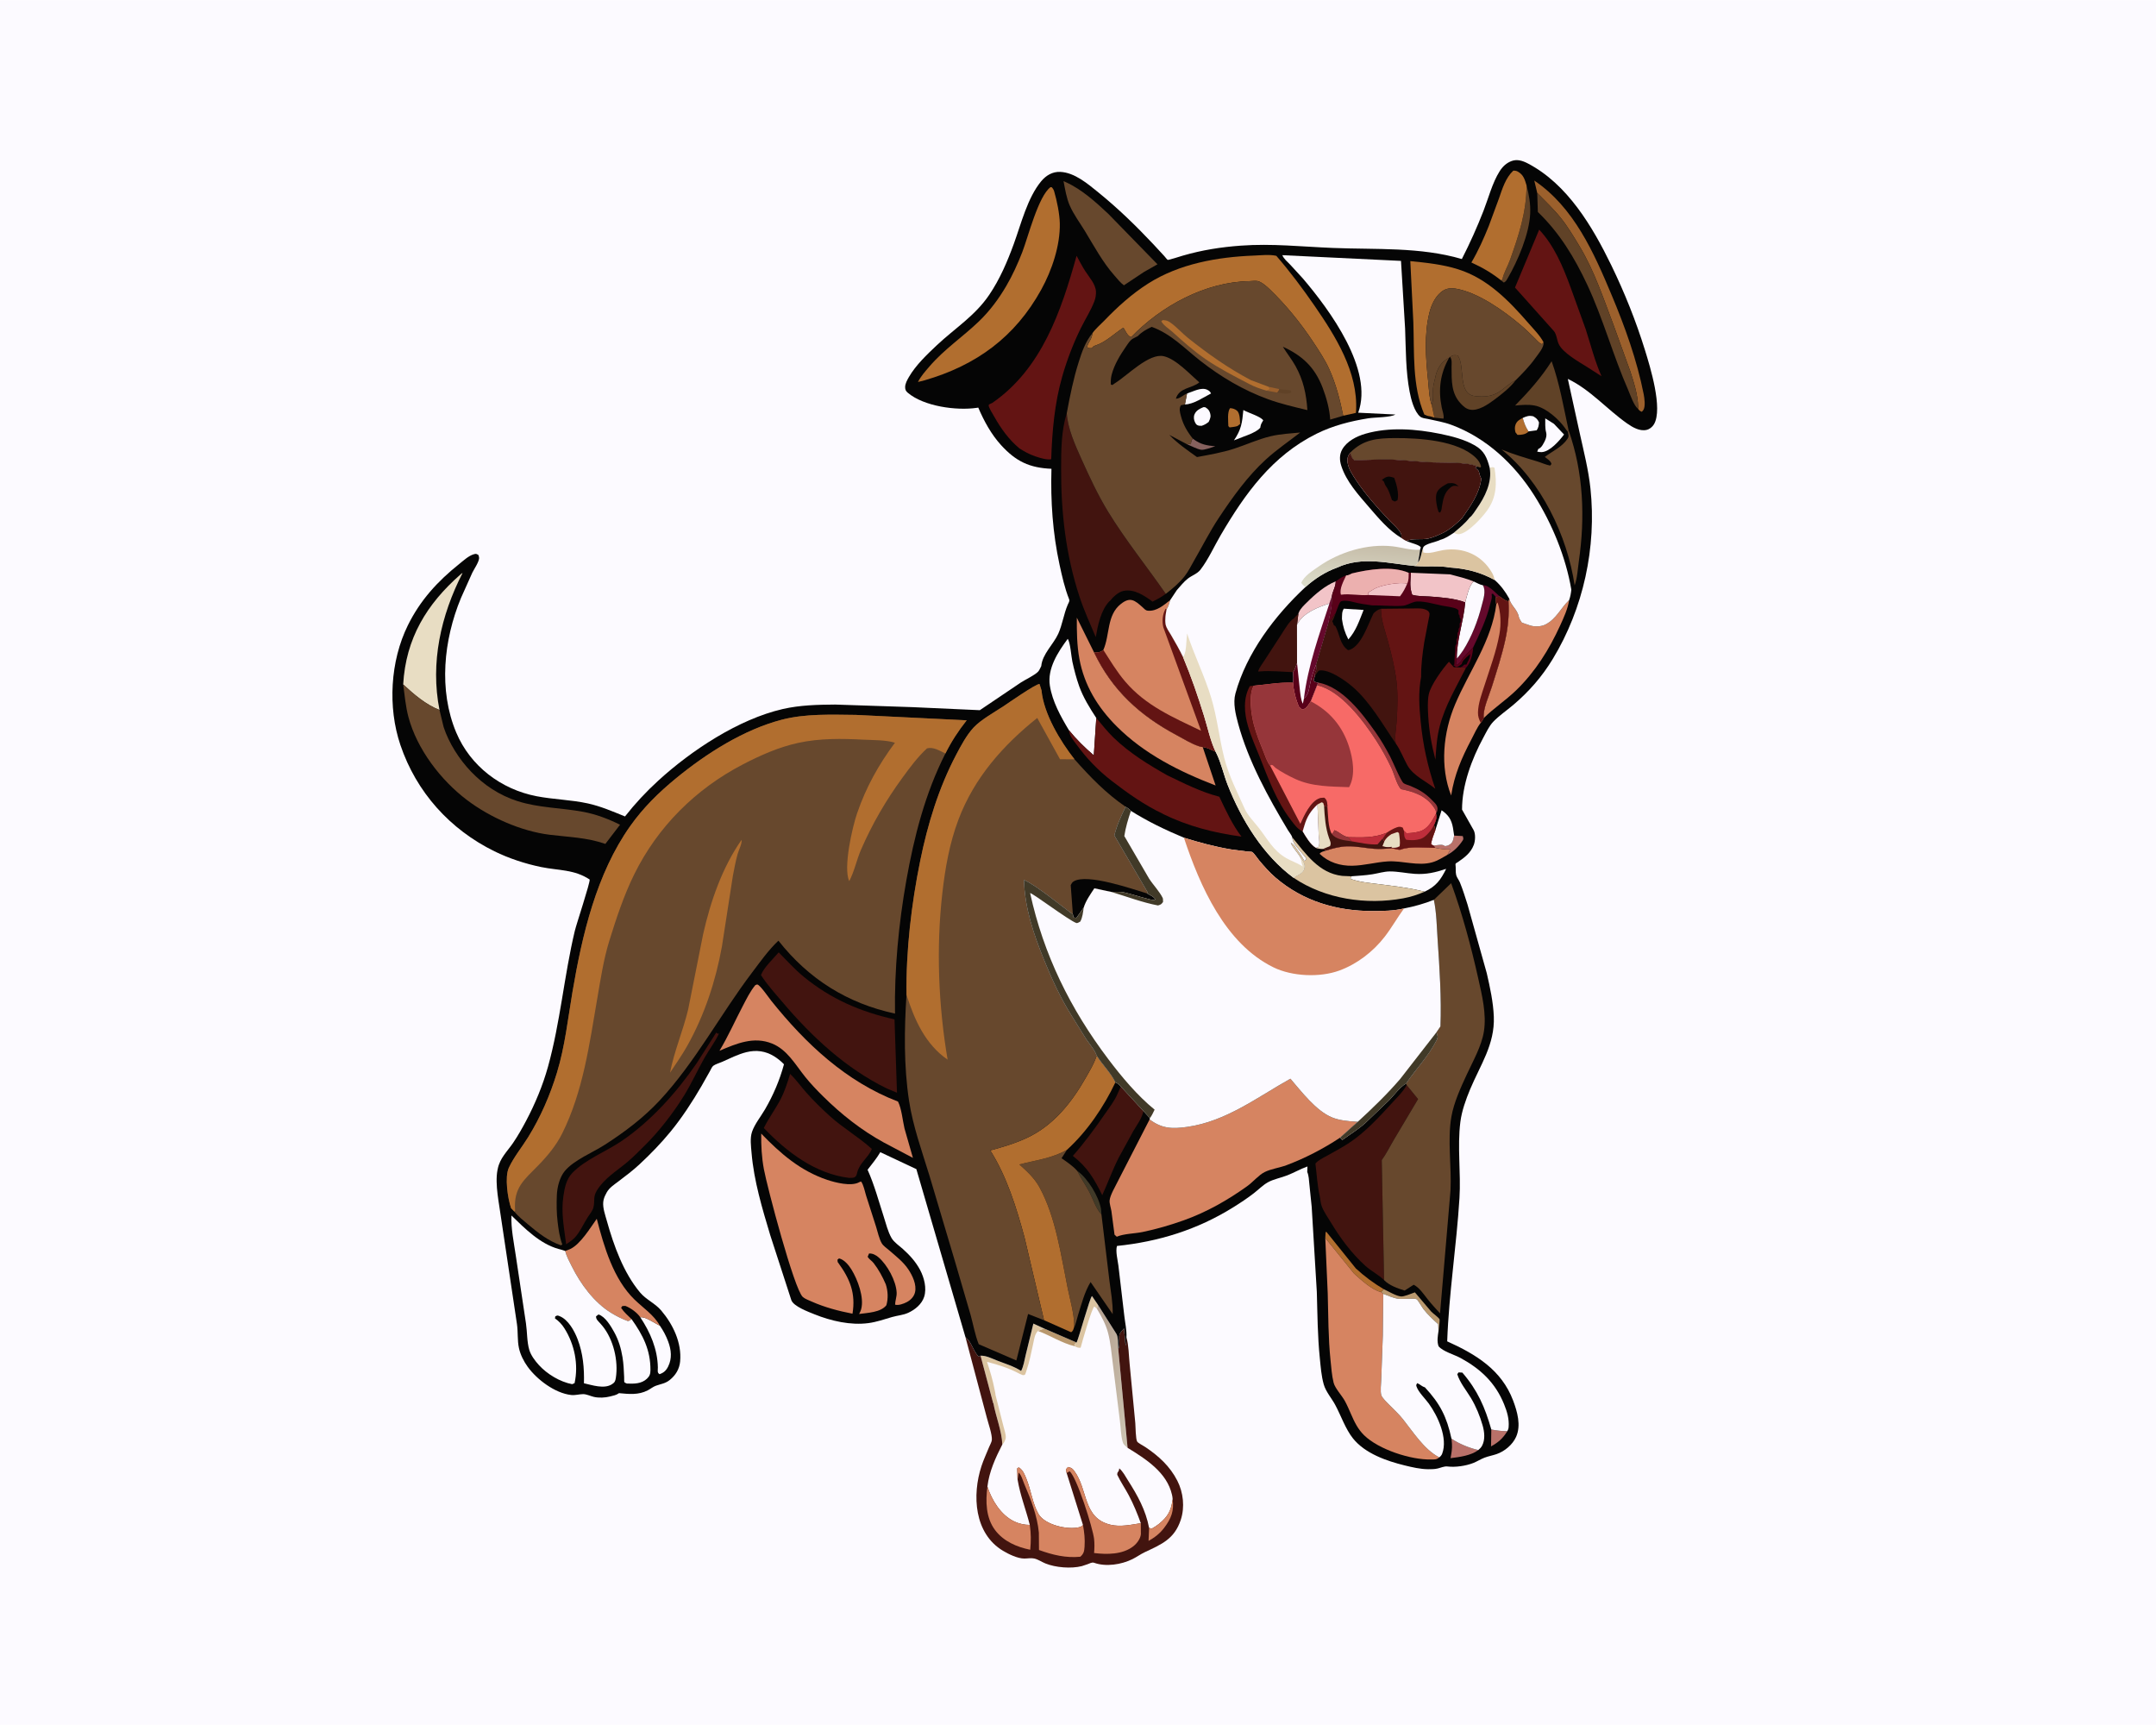 <svg version="1.1" xmlns="http://www.w3.org/2000/svg" style="display: block;" viewBox="0 0 2048 1638" width="1280" height="1024">
<defs>
	<linearGradient id="Gradient1" gradientUnits="userSpaceOnUse" x1="1045.36" y1="1310.2" x2="1074.49" y2="1313.91">
		<stop class="stop0" offset="0" stop-opacity="1" stop-color="rgb(183,165,148)"/>
		<stop class="stop1" offset="1" stop-opacity="1" stop-color="rgb(203,193,175)"/>
	</linearGradient>
	<linearGradient id="Gradient2" gradientUnits="userSpaceOnUse" x1="1293.17" y1="517.403" x2="1289.95" y2="558.11">
		<stop class="stop0" offset="0" stop-opacity="1" stop-color="rgb(198,189,169)"/>
		<stop class="stop1" offset="1" stop-opacity="1" stop-color="rgb(220,220,202)"/>
	</linearGradient>
</defs>
<path transform="translate(0,0)" fill="rgb(252,250,255)" d="M -0 -0 L 2048 0 L 2048 1638 L -0 1638 L -0 -0 z"/>
<path transform="translate(0,0)" fill="rgb(252,250,255)" d="M 1022.69 1274.93 C 1025.24 1269.24 1035.28 1232.22 1037.29 1230.78 L 1042.75 1238.77 L 1060.47 1266.71 C 1062.31 1269.53 1062.03 1277.79 1062.27 1281.37 C 1064.31 1276.57 1062.38 1272.18 1063.38 1267.52 C 1063.79 1265.61 1066.49 1263 1067.75 1261.49 L 1068 1266 C 1068.89 1270.05 1068.57 1273.9 1069.33 1277.99 C 1069.91 1275.36 1069.89 1272.6 1070.02 1269.91 C 1072.23 1277.69 1072.21 1287.13 1073.04 1295.22 L 1078.43 1351.44 C 1078.71 1354.69 1078.74 1366.76 1080.23 1369.05 C 1081.13 1370.43 1086.55 1373.25 1088.14 1374.32 C 1100.75 1382.84 1111.31 1392.41 1118.35 1406.16 C 1124.07 1417.33 1125.59 1431.31 1121.63 1443.32 C 1115.6 1461.61 1103.41 1466.53 1087.5 1474.03 C 1083.45 1475.94 1079.76 1478.65 1075.73 1480.65 C 1065.2 1485.88 1050.51 1488.13 1039.33 1484.14 C 1037.26 1483.4 1035.1 1484.75 1033.04 1485.5 L 1027.67 1487.29 C 1017.6 1489.86 1002.69 1488.71 993 1484.74 C 989.545 1483.32 986.148 1480.93 982.5 1480.09 C 979.441 1479.39 976.1 1480.11 973 1480.11 C 966.682 1480.12 958.139 1475.97 952.748 1472.74 C 925.358 1456.34 923.276 1419.86 932.31 1392.3 C 934.312 1386.19 937.087 1380.35 939.475 1374.39 C 940.184 1372.62 941.97 1369.47 942.155 1367.65 C 942.679 1362.5 938.73 1351.61 937.386 1346.25 L 917.048 1269.67 C 919.14 1271.73 920.744 1273.36 922.104 1275.99 C 924.266 1280.19 926.424 1284.75 929.484 1288.35 L 931.423 1287.42 C 936.705 1287.24 942.14 1290.08 947.016 1291.99 C 954.734 1295.01 962.968 1297.4 969.964 1301.92 C 972.285 1297.6 973.106 1291.83 974.243 1287.04 L 981.604 1256.94 L 991.829 1261.62 L 1022.69 1274.93 z"/>
<path transform="translate(0,0)" fill="rgb(185,152,110)" d="M 991.829 1261.62 L 1022.69 1274.93 L 1020.5 1276.75 L 1021.33 1277.62 L 1020.72 1278.39 C 1008.79 1275.59 997.507 1268.16 985.973 1263.91 C 987.784 1262.99 989.924 1262.35 991.829 1261.62 z"/>
<path transform="translate(0,0)" fill="rgb(219,196,161)" d="M 1022.69 1274.93 C 1025.24 1269.24 1035.28 1232.22 1037.29 1230.78 L 1042.75 1238.77 L 1042.02 1242.96 L 1039.5 1240.69 C 1036.84 1243.06 1028.02 1274 1026.5 1279.86 C 1023.96 1280.17 1023.02 1279.43 1020.72 1278.39 L 1021.33 1277.62 L 1020.5 1276.75 L 1022.69 1274.93 z"/>
<path transform="translate(0,0)" fill="url(#Gradient1)" d="M 1042.75 1238.77 L 1060.47 1266.71 C 1062.31 1269.53 1062.03 1277.79 1062.27 1281.37 L 1071.11 1374.93 C 1068.98 1373.13 1067.36 1372.24 1066.51 1369.45 C 1064.68 1363.45 1064.68 1355.77 1063.82 1349.49 L 1057.14 1295.5 C 1055.86 1285.53 1055.04 1274.94 1052.41 1265.24 C 1050.26 1257.35 1046.21 1249.92 1042.02 1242.96 L 1042.75 1238.77 z"/>
<path transform="translate(0,0)" fill="rgb(219,196,161)" d="M 969.964 1301.92 C 972.285 1297.6 973.106 1291.83 974.243 1287.04 L 981.604 1256.94 L 991.829 1261.62 C 989.924 1262.35 987.784 1262.99 985.973 1263.91 C 982.81 1267.06 982.428 1271.63 981.45 1275.95 C 979.581 1284.21 978.072 1292.79 975.305 1300.79 C 975.01 1301.65 974.093 1304.96 973.568 1305.5 C 973.077 1306 972.189 1305.76 971.5 1305.89 L 968.5 1304.61 C 958.467 1299.25 948.555 1296.06 937.589 1293.31 C 940.482 1302.07 943.053 1310.56 944.766 1319.64 C 944.905 1320.37 945.795 1324.12 945.603 1324.59 L 953.158 1354.32 C 953.917 1357.44 955.693 1362.39 955.366 1365.5 C 955.253 1366.58 954.43 1368.53 953.926 1369.5 C 953.485 1370.35 952.762 1371.05 952.119 1371.73 C 951.622 1358.95 945.987 1345.31 943.637 1332.62 L 943.429 1332.55 L 931.423 1287.42 C 936.705 1287.24 942.14 1290.08 947.016 1291.99 C 954.734 1295.01 962.968 1297.4 969.964 1301.92 z"/>
<path transform="translate(0,0)" fill="rgb(66,20,15)" d="M 1062.27 1281.37 C 1064.31 1276.57 1062.38 1272.18 1063.38 1267.52 C 1063.79 1265.61 1066.49 1263 1067.75 1261.49 L 1068 1266 C 1068.89 1270.05 1068.57 1273.9 1069.33 1277.99 C 1069.91 1275.36 1069.89 1272.6 1070.02 1269.91 C 1072.23 1277.69 1072.21 1287.13 1073.04 1295.22 L 1078.43 1351.44 C 1078.71 1354.69 1078.74 1366.76 1080.23 1369.05 C 1081.13 1370.43 1086.55 1373.25 1088.14 1374.32 C 1100.75 1382.84 1111.31 1392.41 1118.35 1406.16 C 1124.07 1417.33 1125.59 1431.31 1121.63 1443.32 C 1115.6 1461.61 1103.41 1466.53 1087.5 1474.03 C 1083.45 1475.94 1079.76 1478.65 1075.73 1480.65 C 1065.2 1485.88 1050.51 1488.13 1039.33 1484.14 C 1037.26 1483.4 1035.1 1484.75 1033.04 1485.5 L 1027.67 1487.29 C 1017.6 1489.86 1002.69 1488.71 993 1484.74 C 989.545 1483.32 986.148 1480.93 982.5 1480.09 C 979.441 1479.39 976.1 1480.11 973 1480.11 C 966.682 1480.12 958.139 1475.97 952.748 1472.74 C 925.358 1456.34 923.276 1419.86 932.31 1392.3 C 934.312 1386.19 937.087 1380.35 939.475 1374.39 C 940.184 1372.62 941.97 1369.47 942.155 1367.65 C 942.679 1362.5 938.73 1351.61 937.386 1346.25 L 917.048 1269.67 C 919.14 1271.73 920.744 1273.36 922.104 1275.99 C 924.266 1280.19 926.424 1284.75 929.484 1288.35 L 931.423 1287.42 L 943.429 1332.55 L 943.637 1332.62 C 945.987 1345.31 951.622 1358.95 952.119 1371.73 C 945.647 1384.38 939.587 1397.57 937.95 1411.82 C 942.219 1424.88 950.663 1438.74 963.5 1444.9 C 967.866 1447 973.395 1448.25 978.216 1448.16 C 974.551 1433.61 969.056 1420 966.612 1405.08 L 966.221 1394.5 L 967.766 1393.5 C 971.802 1396.13 973.187 1399.98 974.943 1404.26 C 979.214 1414.68 980.967 1428.29 986.464 1437.76 C 992.518 1448.19 1013.8 1452.94 1024.67 1450.46 C 1026.42 1450.06 1027.51 1449.63 1028.73 1448.25 L 1013.21 1398.83 L 1012.5 1395.41 L 1014.5 1393.14 C 1017.56 1393.78 1018.57 1394.37 1020.5 1396.96 C 1033.77 1414.8 1028.39 1441.71 1055 1448.03 C 1064.31 1450.24 1074.38 1448 1083.67 1446.55 C 1080.38 1437.42 1076.76 1428.55 1072.2 1419.96 C 1068.7 1413.37 1064.46 1407.28 1061.27 1400.5 C 1061.4 1399.26 1061.22 1398.75 1062.02 1397.81 C 1062.91 1396.79 1062.98 1395.74 1063.24 1394.46 C 1067 1397.79 1068.86 1401.8 1071.5 1405.92 C 1080.57 1420.12 1088.37 1434.17 1091.53 1450.99 L 1093.99 1451.74 C 1096.36 1450.4 1098.65 1449.01 1100.78 1447.3 C 1109.33 1440.43 1112.66 1434.41 1113.89 1423.61 C 1113.82 1422.21 1113.61 1420.93 1113.3 1419.56 C 1108.47 1398.23 1088.44 1385.59 1071.11 1374.93 L 1062.27 1281.37 z"/>
<path transform="translate(0,0)" fill="rgb(214,132,97)" d="M 1091.53 1450.99 L 1093.99 1451.74 C 1096.36 1450.4 1098.65 1449.01 1100.78 1447.3 C 1109.33 1440.43 1112.66 1434.41 1113.89 1423.61 C 1115.36 1434.82 1112.64 1442.05 1105.78 1451.03 C 1101.76 1456.29 1096.8 1460.17 1091.02 1463.34 L 1091.53 1450.99 z"/>
<path transform="translate(0,0)" fill="rgb(214,132,97)" d="M 937.95 1411.82 C 942.219 1424.88 950.663 1438.74 963.5 1444.9 C 967.866 1447 973.395 1448.25 978.216 1448.16 C 979.426 1456.38 979.42 1463.5 978.606 1471.75 C 965.927 1469.19 953.348 1463.79 945.314 1453.18 C 936.421 1441.43 936.118 1425.83 937.95 1411.82 z"/>
<path transform="translate(0,0)" fill="rgb(214,132,97)" d="M 1013.21 1398.83 L 1012.5 1395.41 L 1014.5 1393.14 C 1017.56 1393.78 1018.57 1394.37 1020.5 1396.96 C 1033.77 1414.8 1028.39 1441.71 1055 1448.03 C 1064.31 1450.24 1074.38 1448 1083.67 1446.55 L 1083.74 1456.94 C 1083.31 1461.36 1079.9 1465.85 1076.49 1468.49 C 1066.26 1476.44 1051.39 1476.34 1039.28 1474.86 C 1039.65 1470.41 1039.77 1465.95 1039.28 1461.5 C 1038.16 1451.37 1022.95 1402.83 1016 1397.21 L 1013.21 1398.83 z"/>
<path transform="translate(0,0)" fill="rgb(214,132,97)" d="M 966.612 1405.08 L 966.221 1394.5 L 967.766 1393.5 C 971.802 1396.13 973.187 1399.98 974.943 1404.26 C 979.214 1414.68 980.967 1428.29 986.464 1437.76 C 992.518 1448.19 1013.8 1452.94 1024.67 1450.46 C 1026.42 1450.06 1027.51 1449.63 1028.73 1448.25 C 1030 1455.22 1030.74 1461.67 1030.23 1468.77 C 1029.92 1473.11 1029.56 1475.46 1026.19 1478.39 C 1012.4 1479.73 999.764 1476.64 986.946 1471.98 L 986.822 1455.5 C 985.369 1439.66 979.115 1423.52 972.842 1409 C 971.46 1405.8 970.257 1400.72 967.577 1398.45 L 966.612 1405.08 z"/>
<path transform="translate(0,0)" fill="rgb(5,5,5)" d="M 989.108 632.423 C 990.128 621.001 1000.7 611.786 1005.26 601.713 C 1009.17 593.054 1010.44 582.997 1014.28 574.102 C 1015.11 572.177 1016.31 570.821 1015.52 568.843 C 1011.38 558.413 1008.84 547.093 1006.47 536.141 C 999.942 506.044 997.9 475.807 998.782 445.053 C 977.916 444.178 964.999 438.026 950.907 422.552 C 941.551 412.279 934.687 399.669 929.266 386.946 L 927.788 387.17 C 908.719 389.977 877.544 385.851 862.221 372.76 C 860.445 371.242 859.822 369.899 859.804 367.55 C 859.78 364.212 861.757 360.692 863.397 357.853 C 869.834 346.714 880.62 336.418 889.995 327.612 C 907.168 311.481 926.197 299.798 939.742 279.74 C 949.823 264.812 956.845 248.361 963.004 231.5 C 970 212.348 975.971 187.68 989.077 171.907 C 993.653 166.399 999.812 162.745 1007.09 163.053 C 1020.74 163.631 1033.18 174.312 1043.36 182.562 C 1061.97 197.646 1079.16 214.337 1095.57 231.767 L 1106.07 243.132 C 1106.59 243.706 1108.67 246.412 1109.23 246.629 C 1109.99 246.927 1121.7 243.143 1123.56 242.605 C 1141.8 237.312 1159.65 234.495 1178.62 233.112 C 1208.38 230.942 1236.55 234.107 1266.13 235.301 C 1306.91 236.948 1349.01 234.208 1388.62 245.831 C 1396.28 230.805 1403.02 215.854 1409.16 200.12 C 1413.89 187.996 1417.56 173.47 1424.5 162.49 C 1427.28 158.092 1430.94 154.549 1435.91 152.727 C 1441.21 150.784 1446.46 152.505 1451.21 154.983 C 1488.91 174.627 1512.73 215 1530.67 251.916 C 1543.21 277.735 1554.03 304.777 1562.53 332.211 C 1567.45 348.108 1579.81 387.954 1571.13 402.765 C 1569.63 405.311 1566.98 407.45 1564.08 408.116 C 1557.5 409.626 1550.68 405.57 1545.5 401.926 C 1526.41 388.507 1510.5 369.765 1489.29 359.686 L 1500.62 411.312 C 1504.48 428.833 1508.88 445.869 1510.78 463.761 C 1516.7 519.645 1504.11 577.735 1474.97 625.719 C 1464.72 642.589 1452.44 656.614 1437.41 669.385 C 1431.26 674.616 1423.99 679.507 1418.43 685.329 C 1414.53 689.424 1411.71 695.452 1409.01 700.433 C 1398.09 720.611 1388.75 745.535 1388.81 768.766 L 1399.83 788.285 C 1401.81 791.974 1401.4 798.533 1399.93 802.36 C 1397.05 809.881 1391.26 814.223 1384.88 818.597 C 1383.75 819.37 1382.38 819.647 1382.59 821.065 C 1383.06 824.252 1382.51 828.018 1383.26 831 C 1383.82 833.228 1385.84 835.638 1386.77 837.894 C 1389.58 844.754 1391.75 851.883 1394.02 858.938 L 1412.29 924.146 C 1415.39 937.701 1418.45 951.578 1418.99 965.5 C 1420.01 991.778 1406.23 1011.17 1396.49 1034.4 C 1392.44 1044.08 1388.53 1054.96 1387.21 1065.43 C 1384.21 1089.04 1387.84 1113.81 1386.36 1137.73 C 1383.55 1183.09 1376.3 1228.41 1374.7 1273.81 C 1401.83 1286.05 1426.29 1300.78 1437.32 1330.02 C 1441.31 1340.59 1445.03 1353.59 1440.17 1364.49 C 1436.83 1371.98 1429.2 1378.34 1421.5 1380.94 C 1417.77 1382.2 1413.83 1382.9 1410.14 1384.3 C 1406.49 1385.68 1403.19 1387.88 1399.57 1389.32 C 1392.49 1392.12 1382.45 1393.6 1374.95 1392.65 C 1371.93 1392.27 1368.58 1393.9 1365.65 1394.57 C 1362.72 1395.25 1359.58 1395.29 1356.59 1395.26 C 1348.96 1395.17 1341.75 1393.45 1334.37 1391.66 C 1317.24 1387.48 1296.61 1380.33 1285.18 1365.96 C 1278.01 1356.96 1273.82 1344.36 1268.35 1334.18 C 1264.9 1327.76 1259.39 1321.64 1257.42 1314.64 C 1255.11 1306.45 1254.55 1298.07 1253.69 1289.65 C 1251.56 1268.78 1251.47 1247.88 1250.86 1226.94 L 1245.98 1146 L 1243.78 1124.61 C 1243.38 1120.88 1243.29 1116.35 1241.76 1112.95 L 1241.96 1107.71 C 1235.42 1110.03 1229.28 1113.59 1222.77 1116.15 C 1216.86 1118.47 1209.62 1119.77 1204.17 1122.86 C 1199.64 1125.43 1195.35 1129.77 1191.18 1133.01 C 1184.85 1137.93 1178.17 1142.31 1171.38 1146.55 C 1137.49 1167.69 1100.6 1179.15 1061.04 1183.2 C 1059.47 1188.05 1061.75 1196.81 1062.38 1201.93 L 1068.01 1249.77 C 1068.71 1256.01 1070.45 1263.77 1070.02 1269.91 C 1069.89 1272.6 1069.91 1275.36 1069.33 1277.99 C 1068.57 1273.9 1068.89 1270.05 1068 1266 L 1067.75 1261.49 C 1066.49 1263 1063.79 1265.61 1063.38 1267.52 C 1062.38 1272.18 1064.31 1276.57 1062.27 1281.37 C 1062.03 1277.79 1062.31 1269.53 1060.47 1266.71 L 1042.75 1238.77 L 1037.29 1230.78 C 1035.28 1232.22 1025.24 1269.24 1022.69 1274.93 L 991.829 1261.62 L 981.604 1256.94 L 974.243 1287.04 C 973.106 1291.83 972.285 1297.6 969.964 1301.92 C 962.968 1297.4 954.734 1295.01 947.016 1291.99 C 942.14 1290.08 936.705 1287.24 931.423 1287.42 L 929.484 1288.35 C 926.424 1284.75 924.266 1280.19 922.104 1275.99 C 920.744 1273.36 919.14 1271.73 917.048 1269.67 L 870.452 1110.22 L 836.208 1094.13 C 832.786 1100.03 828.256 1105.41 824.121 1110.83 C 830.516 1125.01 834.729 1140.75 839.512 1155.56 C 841.622 1162.09 843.425 1169.72 846.886 1175.67 C 849.226 1179.69 854.152 1182.97 857.618 1186.07 C 864.103 1191.88 869.879 1198.22 873.984 1205.95 C 877.902 1213.34 880.459 1223.39 877.866 1231.5 C 875.617 1238.53 869.155 1243.79 862.632 1246.74 C 857.731 1248.96 852.39 1249.24 847.279 1250.74 C 839.907 1252.91 832.669 1255.44 825.016 1256.47 C 808.021 1258.76 789.361 1254.45 773.621 1248.09 C 768.068 1245.84 753.961 1240.68 751.722 1234.75 L 731.682 1173.05 C 724.055 1147.62 716.145 1121.45 713.918 1094.88 C 713.389 1088.56 712.287 1080.85 714.36 1074.79 C 716.876 1067.43 722.797 1060.17 726.74 1053.39 C 734.596 1039.89 740.614 1025.71 744.716 1010.65 C 742.008 1007.84 738.746 1005.18 735.434 1003.12 C 727.185 997.989 718.361 996.834 709 999.151 C 701.128 1001.1 693.22 1005.11 685.799 1008.41 C 683.362 1009.49 679.378 1010.62 677.406 1012.18 C 676.319 1013.05 674.92 1016.18 674.18 1017.5 L 666.318 1031.4 C 657.657 1046.28 647.811 1061.39 636.894 1074.71 C 627.931 1085.65 617.806 1096.06 607.46 1105.69 C 601.118 1111.59 594.399 1116.63 587.514 1121.85 C 583.537 1124.86 578.783 1127.89 576.337 1132.34 L 575.75 1133.5 C 574.291 1136.21 573.314 1138.46 573.019 1141.58 C 572.483 1147.24 574.991 1154.15 576.528 1159.66 C 583.02 1182.91 592.321 1208.68 607.976 1227.36 C 613.786 1234.3 622.218 1237.58 628.085 1244.5 C 639.324 1257.75 647.725 1275.19 646.056 1292.94 C 645.378 1300.14 641.814 1305.98 636.218 1310.49 C 631.966 1313.91 627.919 1314.21 623 1315.98 C 620.405 1316.91 617.777 1319.07 615.256 1320.36 C 606.415 1324.91 597.561 1323.9 588 1323.02 C 585.42 1324.92 582.537 1325.38 579.5 1326.16 C 574.774 1327.37 568.87 1327.67 564.102 1326.56 C 560.981 1325.83 557.037 1323.89 553.884 1323.94 C 550.038 1324 546.441 1325.21 542.473 1324.76 C 527.101 1323.01 510.065 1310.12 501.282 1298.02 C 497.495 1292.8 494.315 1286.48 492.938 1280.15 C 491.364 1272.91 492.15 1264.92 491.07 1257.46 L 476.026 1157 C 474.233 1143.33 469.998 1124.85 472.531 1111.31 L 472.802 1110 C 474.851 1099.73 481.843 1093.46 487.487 1085.16 C 492.01 1078.52 495.976 1071.49 499.736 1064.39 C 508.29 1048.24 515.604 1030.73 520.5 1013.13 C 532.283 970.766 535.8 926.796 546 884 C 547.592 877.32 560.861 837.587 560.111 835.15 C 545.447 825.455 530.577 826.696 514.07 823.321 C 499.091 820.259 483.381 815.094 469.668 808.354 C 427.349 787.557 395.487 752.164 380.326 707.355 C 368.216 671.56 370.674 627.736 387.391 593.805 C 399.132 569.975 415.545 552.006 436.093 535.58 C 440.099 532.378 444.995 527.739 449.964 526.26 C 452.299 525.564 452.542 525.803 454.5 526.974 C 454.704 527.983 455.171 528.973 455.111 530 C 454.897 533.709 450.344 540.317 448.658 543.736 L 437.837 567.874 C 421.424 607.525 416.434 655.282 433.385 695.581 C 446.786 727.443 475.969 749.534 509.674 756.044 C 525.718 759.142 542.341 759.394 558.281 762.862 C 570.515 765.524 582.122 770.566 593.681 775.258 C 603.404 762.903 613.675 751.878 625.29 741.256 C 656.814 712.429 701.562 682.875 743.541 673.238 C 759.869 669.49 776.673 669.112 793.347 668.991 L 866.826 671.442 L 930.736 674.334 L 969.866 647.951 C 974.018 645.257 983.393 640.905 986.313 637.5 C 987.392 636.242 988.282 633.923 989.108 632.423 z"/>
<path transform="translate(0,0)" fill="rgb(134,97,94)" d="M 1127.85 421.898 C 1129.44 421.48 1128.91 421.453 1130.35 421.615 L 1131.25 421.75 C 1131.48 419.082 1131.51 418.557 1133.04 416.397 L 1134.04 417.142 C 1140.57 421.961 1146.46 423.024 1154.42 423.65 C 1151.21 424.605 1144 427.505 1140.81 426.954 C 1136.88 426.277 1131.68 423.393 1127.85 421.898 z"/>
<path transform="translate(0,0)" fill="rgb(185,113,105)" d="M 1416.6 1357.55 C 1421.74 1358.44 1426.61 1359.16 1431.84 1359.14 C 1427.51 1366.04 1423.45 1369.64 1416.35 1373.59 L 1416.6 1357.55 z"/>
<path transform="translate(0,0)" fill="rgb(177,110,47)" d="M 1451.92 409.557 L 1451.4 410.232 C 1448.71 412.531 1444.86 412.894 1441.5 412.861 L 1439.56 410.417 C 1438.98 407.958 1438.68 405.915 1439.5 403.46 C 1440.71 399.831 1443.19 398.415 1446.44 396.76 C 1447.84 401.413 1448.95 404.971 1451.65 409.024 L 1451.92 409.557 z"/>
<path transform="translate(0,0)" fill="rgb(65,58,40)" d="M 1023.35 1111.98 C 1033.29 1118.93 1043.67 1135.99 1045.85 1148 L 1046.28 1153.31 C 1040.76 1147.22 1038.33 1138.59 1034.51 1131.42 C 1030.98 1124.8 1026.61 1118.73 1023.35 1111.98 z"/>
<path transform="translate(0,0)" fill="rgb(252,250,255)" d="M 1446.44 396.76 C 1450.21 395.092 1452.41 394.26 1456.5 395.214 C 1459.35 396.955 1460.56 397.92 1461.92 401 C 1461.68 404.087 1461.4 405.872 1459.72 408.5 L 1451.92 409.557 L 1451.65 409.024 C 1448.95 404.971 1447.84 401.413 1446.44 396.76 z"/>
<path transform="translate(0,0)" fill="rgb(177,110,47)" d="M 1168.37 387.5 C 1170.75 387.453 1173.47 388.396 1175.23 390.042 C 1177.76 392.394 1177.94 399.281 1177.97 402.5 L 1175.5 404.45 C 1173.14 405.249 1170.46 405.422 1168 405.755 L 1166.81 404.5 C 1166.75 399.604 1165.65 391.55 1168.37 387.5 z"/>
<path transform="translate(0,0)" fill="rgb(185,113,105)" d="M 1381.3 793.465 L 1389.5 793.886 C 1389.82 795.51 1390.5 796.439 1389.55 797.877 C 1385.74 803.663 1381.04 808.462 1374.88 811.748 C 1375.91 809.989 1376.86 808.444 1377.51 806.5 C 1372.64 806.795 1368.11 806.062 1363.37 805.089 L 1361.8 803.002 L 1364.68 802.572 C 1367.51 802.318 1370.28 801.577 1372.5 803.433 C 1373.58 803.282 1374.78 803.179 1375.78 802.685 C 1380.34 800.427 1380.24 797.897 1381.3 793.465 z"/>
<path transform="translate(0,0)" fill="rgb(252,250,255)" d="M 1127.6 373.507 C 1133.22 371.811 1141.16 367.187 1146.81 370.037 C 1148.75 371.016 1149.42 371.631 1150.38 373.5 C 1143.35 377.093 1133.64 383.895 1125.58 383.919 L 1127.6 373.507 z"/>
<path transform="translate(0,0)" fill="rgb(252,250,255)" d="M 1143.16 386.5 L 1144.87 386.59 C 1146.99 387.96 1148.44 389.057 1149.26 391.54 C 1150.54 395.411 1149.76 397.008 1148.15 400.5 C 1145.93 402.312 1144.22 403.294 1141.5 404.22 L 1139 404.149 C 1136.8 403.675 1136.15 402.88 1135.17 400.952 C 1134.01 398.67 1133.65 395.751 1134.68 393.355 C 1136.33 389.502 1139.52 388.085 1143.16 386.5 z"/>
<path transform="translate(0,0)" fill="rgb(185,113,105)" d="M 1378.75 1366.21 C 1385.37 1370.88 1396.35 1375.38 1404.29 1377.04 C 1397.27 1382.35 1386.38 1383.7 1377.88 1384.75 L 1378.46 1381.5 C 1379.36 1376.62 1379.52 1372.74 1378.94 1367.78 L 1378.75 1366.21 z"/>
<path transform="translate(0,0)" fill="rgb(185,152,110)" d="M 1314.47 1224.28 C 1318.9 1226.32 1326.38 1230.88 1331.04 1231.18 C 1333.57 1231.35 1340.25 1228.66 1342.87 1227.69 L 1344.02 1227.26 L 1359.47 1245.47 C 1361.48 1247.62 1366.09 1250.61 1367.48 1252.89 C 1367.8 1253.43 1366.87 1261.27 1366.7 1262.44 L 1366.46 1263.85 L 1366.14 1257.5 C 1361.36 1253.25 1356.2 1248.36 1352.25 1243.33 C 1351.01 1241.75 1346.76 1234.37 1345.66 1233.8 C 1343.44 1232.66 1331.9 1233.89 1328.56 1233.43 C 1323.68 1232.74 1318.53 1230.46 1313.95 1228.69 L 1311.83 1227.03 L 1314.47 1224.28 z"/>
<path transform="translate(0,0)" fill="rgb(177,110,47)" d="M 1258.88 1175.58 L 1259.21 1170 L 1260.02 1169.88 L 1287.93 1204.56 C 1296.08 1212.07 1304.91 1218.63 1314.47 1224.28 L 1311.83 1227.03 C 1302.99 1224.87 1292.85 1215.34 1286.2 1209.4 L 1258.88 1175.58 z"/>
<path transform="translate(0,0)" fill="rgb(252,250,255)" d="M 1461.22 426.255 C 1463.2 425.436 1464.42 424.03 1465.5 422.211 C 1467.54 418.78 1469.79 414.466 1468.67 410.44 C 1467.52 406.319 1467.92 401.444 1467.85 397.159 L 1476.14 402.39 L 1485.72 412.506 C 1481.35 418.25 1472.4 428.762 1464.5 429.234 C 1463.07 429.32 1461.59 429.037 1460.2 428.758 L 1461.22 426.255 z"/>
<path transform="translate(0,0)" fill="rgb(252,250,255)" d="M 1181.08 389.238 C 1186.02 392.105 1197.07 395.095 1199.96 399 C 1198.88 400.824 1197.72 402.583 1197.36 404.707 L 1197.16 406 C 1194.53 409.06 1191.01 410.415 1187.44 412.138 L 1172.13 418.052 C 1179.13 407.798 1179.93 401.442 1181.08 389.238 z"/>
<path transform="translate(0,0)" fill="rgb(252,250,255)" d="M 1274.73 587.684 C 1274.92 584.069 1274.49 580.991 1276.5 577.919 L 1295.3 579.127 C 1291.14 589.379 1288.29 598.763 1280.8 607.139 C 1277.48 600.596 1275.69 594.982 1274.73 587.684 z"/>
<path transform="translate(0,0)" fill="rgb(96,66,39)" d="M 1376.49 339.634 C 1368.05 354.643 1366.07 369.807 1369.5 386.79 C 1370.2 390.245 1371.83 393.92 1371.21 397.439 L 1362.59 396.492 L 1359.91 384.169 C 1362.37 378.811 1360.53 372.237 1361.56 366.375 L 1361.81 365 L 1364.16 354.896 C 1366.45 348.047 1369.91 342.914 1376.49 339.634 z"/>
<path transform="translate(0,0)" fill="rgb(242,196,200)" d="M 1268.81 551.91 C 1268.83 557.389 1265.66 561.431 1265.11 566.504 L 1262.8 573.046 C 1252.28 576.224 1237.88 581.951 1232.49 592.373 L 1232.01 593.371 L 1233.34 582.727 L 1233.79 581.464 C 1235.39 577.596 1238.76 574.621 1241.68 571.716 C 1249.49 563.928 1258.56 556.195 1268.81 551.91 z"/>
<path transform="translate(0,0)" fill="rgb(252,250,255)" d="M 1363.47 788.134 L 1369.39 769.37 C 1375.91 773.853 1378.79 778.289 1380.2 786.117 L 1381.3 793.465 C 1380.24 797.897 1380.34 800.427 1375.78 802.685 C 1374.78 803.179 1373.58 803.282 1372.5 803.433 C 1370.28 801.577 1367.51 802.318 1364.68 802.572 L 1361.8 803.002 L 1359.36 801.694 C 1359.95 797.061 1361.93 792.528 1363.47 788.134 z"/>
<path transform="translate(0,0)" fill="rgb(96,66,39)" d="M 1450.09 175.92 C 1452.4 184.643 1453.95 193.424 1453.55 202.5 C 1452.69 221.97 1441.86 247.452 1432.16 264.093 C 1430.98 266.107 1430.62 267.08 1428.5 268.184 L 1425.95 266.124 L 1427.12 265.16 C 1428.45 258.699 1432.15 252.925 1434.36 246.704 C 1442.79 223.015 1449.98 201.313 1450.09 175.92 z"/>
<path transform="translate(0,0)" fill="rgb(101,9,44)" d="M 1408.6 555.686 C 1411.98 555.406 1415.6 558.26 1418.11 560.369 L 1424.73 566.428 L 1420.97 566.969 L 1418.08 563.669 L 1416.86 564 L 1417.05 565.469 C 1417.35 568.368 1416.14 571.12 1415.47 573.905 C 1412.17 587.753 1405.54 601.809 1399.39 614.647 L 1389.51 625.052 C 1387.87 627.757 1386.78 629.73 1384 631.345 L 1383 630.5 L 1383.82 625.338 C 1386.08 623.018 1387.91 620.113 1389.82 617.493 C 1397.84 605.011 1403.9 589.233 1407.51 574.903 C 1408.94 569.19 1411.86 561.103 1408.6 555.686 z"/>
<path transform="translate(0,0)" fill="rgb(252,250,255)" d="M 608.259 1251.02 C 612.594 1249.86 622.044 1256.76 626.804 1258.92 C 630.123 1263.74 632.688 1268.52 634.722 1274.02 C 637.638 1281.91 638.548 1290 634.646 1297.79 C 632.755 1301.57 630.464 1303.65 626.5 1305 C 624.045 1303.47 624.947 1301.36 624.901 1298.63 C 624.609 1281.23 617.727 1265.27 608.259 1251.02 z"/>
<path transform="translate(0,0)" fill="rgb(150,54,58)" d="M 1252.14 648.146 C 1275.33 652.155 1294.13 677.581 1306.92 695.693 C 1311.95 702.819 1316.27 710.37 1320.37 718.058 C 1323.01 723.004 1330.52 741.462 1333.25 743.643 C 1334.58 744.698 1338.05 745.57 1339.71 746.256 C 1348.05 749.714 1354.11 753.324 1360.44 759.914 C 1363.34 762.934 1366.26 765.199 1365.37 769.647 C 1365.18 770.646 1364.89 771.226 1364.25 772.014 C 1364.04 770.349 1363.77 769.236 1362.85 767.797 C 1355.24 755.908 1343.88 751.902 1330.71 749.331 C 1326.53 744.442 1324.48 735.033 1321.63 729.054 C 1317.44 720.233 1312.44 711.052 1307.11 702.874 C 1295.2 684.608 1273.67 655.509 1251.16 650.702 L 1252.14 648.146 z"/>
<path transform="translate(0,0)" fill="rgb(96,66,39)" d="M 1377.45 338.739 C 1380.61 336.876 1380.95 336.989 1384.62 337.392 C 1392.15 346.824 1384.11 374.005 1400.98 375.996 C 1408.77 376.916 1416.44 376.602 1423.25 372.474 C 1428.94 369.02 1433.45 363.859 1439.58 361.099 C 1434.69 367.882 1426.01 374.575 1419.27 379.593 C 1413.37 383.987 1403.97 390.41 1396.31 388.855 C 1392.65 388.112 1390.26 385.926 1387.77 383.32 C 1378.36 373.471 1378.98 361.374 1378.84 348.687 C 1378.8 345.169 1379.56 341.609 1377.45 338.739 z"/>
<path transform="translate(0,0)" fill="rgb(252,250,255)" d="M 1391.81 571.959 C 1393.3 566.777 1395.44 555.271 1400.02 552.121 C 1402.67 553.323 1405.76 555.177 1408.6 555.686 C 1411.86 561.103 1408.94 569.19 1407.51 574.903 C 1403.9 589.233 1397.84 605.011 1389.82 617.493 C 1387.91 620.113 1386.08 623.018 1383.82 625.338 C 1383.59 607.803 1390.4 589.577 1391.81 571.959 z"/>
<path transform="translate(0,0)" fill="rgb(252,250,255)" d="M 1283.66 832.096 C 1290.32 831.59 1297.09 831.229 1303.69 830.174 C 1308.98 829.327 1314.78 827.512 1320.13 827.479 C 1327.99 827.43 1336.01 829.274 1343.88 829.784 C 1354.93 830.501 1363.36 828.453 1373.72 825.048 C 1368.51 835.613 1364.1 841.564 1353.32 846.706 L 1350 845.947 C 1337.16 842.82 1322.72 841.2 1309.58 839.527 C 1300.36 838.355 1291.86 837.672 1283.01 834.609 C 1283.01 832.915 1282.83 833.762 1283.66 832.096 z"/>
<path transform="translate(0,0)" fill="rgb(99,20,19)" d="M 1237.41 789.374 L 1236.25 788.872 C 1232.42 787.024 1229.06 782.325 1226.52 779.032 C 1212.62 761.058 1204.9 739.702 1196.62 718.806 C 1192.8 709.157 1188.41 699.48 1185.5 689.515 C 1181.89 677.173 1180.72 663.175 1187.23 651.5 L 1190.97 651.066 C 1185.72 659.984 1188.53 678.143 1191 687.865 C 1193.2 696.502 1196.66 704.876 1199.95 713.144 C 1201.76 717.689 1203.52 723.313 1206.54 727.187 L 1235.22 782.442 C 1238.61 774.852 1244.83 760.904 1253.5 758.004 C 1254.88 757.543 1256.44 757.484 1257.88 757.443 C 1260.33 759.434 1260.52 761.212 1260.9 764.371 C 1260.99 765.1 1260.94 765.416 1260.9 766.081 L 1257.72 765.082 L 1256.91 762.5 L 1255.5 761.819 L 1251.48 763.885 C 1245.2 769.786 1241.38 775.706 1239.03 784 L 1237.41 789.374 z"/>
<path transform="translate(0,0)" fill="rgb(66,20,15)" d="M 1228.28 638.199 C 1217.65 637.849 1207.28 636.637 1196.61 637.518 L 1195.19 637.641 L 1195.39 636.628 C 1196.28 633.863 1199.13 630.306 1200.68 627.792 L 1217.02 602.641 C 1219.31 599.105 1225.51 588.479 1229 587.343 C 1230.25 585.635 1231.84 584.208 1233.34 582.727 L 1232.01 593.371 L 1232.07 629.579 C 1231.09 632.013 1229.96 636.253 1228.28 638.199 z"/>
<path transform="translate(0,0)" fill="rgb(96,66,39)" d="M 1487.64 407.866 L 1486.99 406.887 C 1481.02 398.094 1468.39 386.913 1457.63 384.948 C 1451.45 383.819 1445.4 384.424 1439.19 384.989 C 1452.04 371.885 1464.04 358.449 1473.89 342.894 C 1481.42 363.733 1485.39 387.105 1490.09 408.758 L 1489.32 409.837 L 1487.64 407.866 z"/>
<path transform="translate(0,0)" fill="rgb(99,20,19)" d="M 1392.43 634.252 C 1383.37 652.342 1372.88 669.561 1367.66 689.348 C 1364.88 699.857 1364.21 710.523 1363.51 721.311 C 1359.96 707.834 1357.44 693.822 1356.68 679.891 C 1356.34 673.593 1355.88 665.378 1357.21 659.237 C 1359.1 650.438 1370.38 634.917 1376.37 628.312 L 1381 633.5 L 1387.28 633.708 C 1389.08 633.681 1390.75 633.518 1392.43 634.252 z"/>
<path transform="translate(0,0)" fill="rgb(242,196,200)" d="M 1340.22 543.795 L 1377.32 545.321 C 1385.03 547.3 1392.61 549.133 1400.02 552.121 C 1395.44 555.271 1393.3 566.777 1391.81 571.959 C 1382.52 568.147 1367.77 567.02 1357.63 566.335 C 1352.24 565.97 1346.66 566.274 1341.45 564.706 L 1340.91 562.958 L 1340.67 562.075 C 1339.03 556.254 1339.9 549.784 1340.22 543.795 z"/>
<path transform="translate(0,0)" fill="rgb(214,132,97)" d="M 1259.62 807.671 C 1265.96 805.607 1272.85 803.838 1279.54 803.638 C 1288.32 803.375 1296.77 805.341 1305.46 805.994 C 1310.84 806.397 1316.41 805.907 1321.79 805.582 C 1324.63 805.601 1328.76 807.535 1330.72 806.721 C 1338.85 803.358 1354.15 805.149 1363.37 805.089 C 1368.11 806.062 1372.64 806.795 1377.51 806.5 C 1376.86 808.444 1375.91 809.989 1374.88 811.748 C 1370.39 814.322 1365.65 817.332 1360.65 818.772 C 1346.85 822.747 1332.05 817.028 1318.06 817.962 C 1306.85 818.71 1295.86 821.841 1284.62 822.071 C 1273.07 822.309 1261.99 818.917 1253.5 810.729 C 1254.85 808.709 1257.36 808.451 1259.62 807.671 z"/>
<path transform="translate(0,0)" fill="rgb(156,96,44)" d="M 1460.23 183.089 L 1457.43 171.303 C 1495.15 196.764 1514.03 239.78 1531.04 280.349 C 1543.65 310.428 1555.02 342.064 1561.34 374.144 C 1562.07 377.824 1563.17 385.706 1561.16 389 C 1560.48 390.113 1560.35 390.136 1559.5 390.917 C 1557.75 390.19 1557.1 389.609 1555.97 388.09 L 1556.09 386.022 C 1555.71 374.486 1552.11 363.205 1548.56 352.339 L 1532.98 309.251 C 1523.2 283.555 1514.8 257.697 1500.55 233.949 C 1494.99 224.677 1489.14 214.871 1482.33 206.45 C 1475.68 198.218 1467.63 190.665 1460.23 183.089 z"/>
<path transform="translate(0,0)" fill="rgb(219,196,161)" d="M 1227.45 795.049 C 1240.46 810.776 1252.79 829.235 1275 831.723 L 1283.66 832.096 C 1282.83 833.762 1283.01 832.915 1283.01 834.609 C 1291.86 837.672 1300.36 838.355 1309.58 839.527 C 1322.72 841.2 1337.16 842.82 1350 845.947 L 1353.32 846.706 C 1346.81 849.564 1340.01 851.73 1333 853.016 C 1297.67 859.506 1258.81 853.699 1228.93 833.628 C 1229.9 832.766 1230.82 832.067 1231.97 831.444 L 1235.38 829.5 C 1237.49 827.957 1238.67 826.633 1239.07 824.025 C 1239.63 820.253 1237.78 817.697 1235.6 814.834 C 1233.15 809.874 1227.77 805.001 1226.13 800.25 C 1227.75 801.298 1229.06 802.105 1230.14 803.758 L 1230.9 805.036 C 1233.56 808.606 1236.33 812.633 1238.5 816.534 L 1239 817.5 L 1240.5 816.51 L 1240.76 815 L 1234.51 807.5 C 1231.25 803.603 1228 800.139 1227.45 795.049 z"/>
<path transform="translate(0,0)" fill="rgb(252,250,255)" d="M 1262.8 573.046 L 1265.11 566.504 C 1265.83 576.26 1263.22 582.934 1261.7 592.243 L 1250.33 630.734 C 1250.37 632.609 1250.89 635.551 1249.98 637.093 C 1249.1 638.584 1249.06 640.454 1248.86 642.141 L 1247.69 646.5 C 1249.29 647.695 1250.16 647.952 1252.14 648.146 L 1251.16 650.702 L 1245.14 665.936 C 1242.57 669.618 1241.58 672.742 1237.1 673.874 L 1234.03 671.5 C 1230.79 664.089 1228.88 656.294 1228.15 648.228 C 1228.77 644.937 1228.41 641.528 1228.28 638.199 C 1229.96 636.253 1231.09 632.013 1232.07 629.579 L 1232.01 593.371 L 1232.49 592.373 C 1237.88 581.951 1252.28 576.224 1262.8 573.046 z"/>
<path transform="translate(0,0)" fill="rgb(89,1,25)" d="M 1228.28 638.199 C 1229.96 636.253 1231.09 632.013 1232.07 629.579 L 1234.77 655.209 C 1235.29 659.189 1235.68 664.63 1237.62 668.168 L 1238.58 663.298 C 1243.6 658.949 1243.3 653.963 1244.79 647.814 C 1246.21 641.932 1247.91 636.283 1250.33 630.734 C 1250.37 632.609 1250.89 635.551 1249.98 637.093 C 1249.1 638.584 1249.06 640.454 1248.86 642.141 L 1247.69 646.5 C 1249.29 647.695 1250.16 647.952 1252.14 648.146 L 1251.16 650.702 L 1245.14 665.936 C 1242.57 669.618 1241.58 672.742 1237.1 673.874 L 1234.03 671.5 C 1230.79 664.089 1228.88 656.294 1228.15 648.228 C 1228.77 644.937 1228.41 641.528 1228.28 638.199 z"/>
<path transform="translate(0,0)" fill="rgb(101,9,44)" d="M 1262.8 573.046 L 1265.11 566.504 C 1265.83 576.26 1263.22 582.934 1261.7 592.243 L 1250.33 630.734 C 1247.91 636.283 1246.21 641.932 1244.79 647.814 C 1243.3 653.963 1243.6 658.949 1238.58 663.298 C 1242.4 632.301 1253.12 602.605 1262.8 573.046 z"/>
<path transform="translate(0,0)" fill="rgb(96,66,39)" d="M 1460.23 183.089 C 1467.63 190.665 1475.68 198.218 1482.33 206.45 C 1489.14 214.871 1494.99 224.677 1500.55 233.949 C 1514.8 257.697 1523.2 283.555 1532.98 309.251 L 1548.56 352.339 C 1552.11 363.205 1555.71 374.486 1556.09 386.022 L 1555.97 388.09 C 1551.96 385.036 1548.64 374.821 1546.64 370.251 C 1532.24 337.469 1522.87 302.537 1507.72 270.217 C 1495.61 244.377 1481.48 221.033 1460.82 201.139 L 1460.23 183.089 z"/>
<path transform="translate(0,0)" fill="rgb(252,250,255)" d="M 1015.32 693.236 C 1007.59 680.385 999.618 666.032 997.274 651 C 994.744 634.779 1004.91 619.162 1014.24 606.589 C 1016.73 609.971 1017.62 623.468 1018.64 628.159 C 1020.33 635.96 1022.42 643.976 1025.1 651.5 C 1028.9 662.172 1035.17 672.303 1041.37 681.738 L 1039.01 717.236 C 1030.34 709.776 1022.54 702.153 1015.32 693.236 z"/>
<path transform="translate(0,0)" fill="rgb(232,221,195)" d="M 382.985 649.875 C 385.491 606.153 405.262 573.614 437.473 545.382 C 438.731 544.279 438.149 544.64 439.375 544.073 C 418.773 584.287 408.587 629.252 417.498 674.16 C 404.563 669.089 393.031 659.249 382.985 649.875 z"/>
<path transform="translate(0,0)" fill="rgb(177,110,47)" d="M 1425.95 266.124 C 1416.73 258.894 1408.34 253.982 1397.68 249.131 C 1404.2 238.051 1409.3 226.612 1414.11 214.708 L 1423.9 188.184 C 1427.11 178.974 1430.19 168.668 1437.5 161.869 C 1439.29 161.9 1440.45 161.988 1442.03 162.914 C 1447.31 165.992 1448.45 170.483 1450.09 175.92 C 1449.98 201.313 1442.79 223.015 1434.36 246.704 C 1432.15 252.925 1428.45 258.699 1427.12 265.16 L 1425.95 266.124 z"/>
<path transform="translate(0,0)" fill="rgb(66,20,15)" d="M 1064.68 1031.8 L 1086.18 1055.09 L 1086 1055.8 L 1085.69 1056.9 C 1084.04 1062.88 1079.76 1068.62 1076.6 1073.97 L 1062.61 1099.5 C 1056.78 1111.08 1052.39 1123.2 1047.03 1134.98 C 1039.36 1119.44 1033.04 1108.52 1019.11 1097.68 C 1030.12 1085.12 1040.05 1071.64 1049.51 1057.9 C 1053.8 1051.68 1058.8 1045.38 1061.7 1038.37 L 1064.68 1031.8 z"/>
<path transform="translate(0,0)" fill="rgb(214,132,97)" d="M 541.097 1186.37 L 541.856 1186.03 C 551.536 1181.33 560.604 1166.14 566.871 1157.43 C 573.775 1183.82 582.543 1214.54 602.788 1234.18 C 610.804 1241.96 621.37 1248.93 626.804 1258.92 C 622.044 1256.76 612.594 1249.86 608.259 1251.02 C 605.361 1246.56 598.965 1242.01 594 1240.13 L 591.128 1240.28 L 589.988 1242 C 592.65 1246.07 596.511 1249.36 599.969 1252.76 C 598.774 1253.69 597.97 1254.2 596.5 1254.58 C 590.855 1252.54 585.623 1249.87 580.5 1246.74 C 564.376 1236.89 551.473 1219.31 543.166 1202.57 C 540.817 1197.84 538.129 1193.12 536.911 1187.95 L 541.097 1186.37 z"/>
<path transform="translate(0,0)" fill="rgb(89,1,25)" d="M 1284.16 544.438 C 1300.06 540.586 1322.48 537.058 1338.1 543.837 L 1340.22 543.795 C 1339.9 549.784 1339.03 556.254 1340.67 562.075 L 1340.91 562.958 L 1341.45 564.706 C 1346.66 566.274 1352.24 565.97 1357.63 566.335 C 1367.77 567.02 1382.52 568.147 1391.81 571.959 C 1390.4 589.577 1383.59 607.803 1383.82 625.338 L 1383 630.5 L 1384 631.345 C 1386.78 629.73 1387.87 627.757 1389.51 625.052 L 1399.39 614.647 C 1398.94 621.191 1397.15 629.329 1392.43 634.252 C 1390.75 633.518 1389.08 633.681 1387.28 633.708 C 1388.47 633.127 1389.31 632.664 1390.28 631.743 L 1391.01 631.005 L 1393 631 L 1394.25 628.25 C 1395.69 625.581 1396.5 624.105 1396.5 621 C 1394.17 623.057 1390.23 626.111 1388.99 628.995 L 1388.49 630.5 C 1386.8 631.755 1385.53 632.819 1383.5 633.49 L 1380.51 631.5 L 1381.5 631 C 1381.51 624.599 1382.5 619.205 1382.51 613 C 1384.12 611.373 1383.51 609.232 1383.51 607 C 1385.12 605.373 1384.51 603.232 1384.51 601 C 1386 599.497 1385.5 599.029 1385.51 597 C 1387.03 595.462 1386.5 594.086 1386.51 592 C 1387.98 590.511 1387.5 589.506 1387.51 587.5 C 1386.14 586.131 1386.51 586.297 1386.51 584.5 C 1384.98 582.967 1385.5 581.622 1385.48 579.534 L 1383.84 578.16 C 1379.87 576.391 1374.01 575.845 1369.69 575.006 C 1363.24 573.75 1349.98 569.733 1343.5 571.49 C 1339.26 572.639 1336.53 574.935 1331.82 575.214 C 1322.44 575.771 1312.79 574.657 1303.35 574.786 C 1297.33 573.857 1291.11 573.19 1285.26 571.507 C 1282.41 570.685 1276.5 569.713 1273.75 571.024 C 1272.31 571.716 1270.49 577.578 1269.78 579.275 L 1268.82 581.974 L 1261.7 592.243 C 1263.22 582.934 1265.83 576.26 1265.11 566.504 C 1265.66 561.431 1268.83 557.389 1268.81 551.91 C 1269.86 551.512 1269.39 551.782 1270.32 551.01 C 1273.03 548.779 1275.49 547.577 1278.74 546.303 C 1280.59 546.476 1282.47 545.197 1284.16 544.438 z"/>
<path transform="translate(0,0)" fill="rgb(242,196,200)" d="M 1299.97 564.939 L 1299.5 562.679 L 1304.64 559.582 C 1311.15 555.459 1329.25 552.4 1336.74 554.085 C 1334.8 558.576 1332.9 562.272 1329.88 566.144 L 1299.97 564.939 z"/>
<path transform="translate(0,0)" fill="rgb(236,176,175)" d="M 1284.16 544.438 C 1300.06 540.586 1322.48 537.058 1338.1 543.837 C 1338.06 547.42 1338.32 550.781 1336.74 554.085 C 1329.25 552.4 1311.15 555.459 1304.64 559.582 L 1299.5 562.679 L 1299.97 564.939 C 1291.26 565.663 1282.71 563.439 1273.77 564.648 C 1272 559.133 1276.44 551.435 1278.74 546.303 C 1280.59 546.476 1282.47 545.197 1284.16 544.438 z"/>
<path transform="translate(0,0)" fill="rgb(214,132,97)" d="M 1433.65 568.364 C 1435.05 574.883 1441.42 578.572 1442.72 585.594 C 1443.07 587.533 1444.56 589.504 1445.6 591.168 L 1452.78 593.626 C 1457.12 595.26 1463.8 595.135 1468 592.98 C 1478.53 587.575 1482.56 577.266 1490.53 569.791 C 1489.3 578.069 1485.48 586.289 1482.02 593.854 C 1471.53 616.835 1458.25 638.037 1439.95 655.677 C 1430.33 664.951 1418.9 672.465 1409.46 681.77 C 1408.35 673.67 1414.49 660.472 1416.99 652.485 C 1421.62 637.738 1426.6 622.613 1429.89 607.53 C 1432.53 595.438 1433.69 583.229 1432.93 570.865 L 1433.65 568.364 z"/>
<path transform="translate(0,0)" fill="rgb(103,72,45)" d="M 1010.25 171.82 L 1011.12 172.201 L 1012.56 172.87 C 1027.5 179.613 1040.96 191.782 1052.82 202.944 L 1099.5 250.839 L 1086.71 258.098 L 1067.63 270.779 C 1064.28 268.437 1061.32 264.549 1058.6 261.475 C 1047.45 248.884 1039.32 233.669 1030.63 219.356 C 1025.83 211.461 1019.83 203.478 1016.17 195.041 C 1013.02 187.788 1011.74 179.528 1010.25 171.82 z"/>
<path transform="translate(0,0)" fill="rgb(103,72,45)" d="M 1490.09 408.758 C 1504.19 448.739 1505.79 491.266 1499.74 532.986 C 1498.66 540.438 1498.34 548.705 1495.76 555.803 C 1488.76 508.56 1463.96 456.853 1426.31 426.689 C 1437.61 431.373 1448.4 434.452 1460 437.973 C 1464.23 439.256 1468.15 441.16 1472.5 442.02 L 1473.78 440.5 C 1472.95 437.411 1469.83 435.664 1467.4 433.797 C 1474.74 428.206 1483.73 424.476 1489.07 416.435 C 1490.64 414.076 1489.77 412.467 1489.32 409.837 L 1490.09 408.758 z"/>
<path transform="translate(0,0)" fill="rgb(214,132,97)" d="M 1420.97 566.969 L 1424.73 566.428 C 1427.11 568.06 1429.99 570.66 1432.93 570.865 C 1433.69 583.229 1432.53 595.438 1429.89 607.53 C 1426.6 622.613 1421.62 637.738 1416.99 652.485 C 1414.49 660.472 1408.35 673.67 1409.46 681.77 C 1408.56 683.471 1407.87 684.881 1406.54 686.306 C 1403.02 690.854 1400.43 696.919 1397.73 702.036 C 1388.44 719.648 1381.5 735.576 1378.46 755.357 C 1367.64 727.952 1370.89 695.472 1382.28 668.658 C 1395.6 637.277 1417 608.491 1421.34 573.755 C 1420.79 572.813 1421.01 568.269 1420.97 566.969 z"/>
<path transform="translate(0,0)" fill="rgb(99,20,19)" d="M 1420.97 566.969 L 1424.73 566.428 C 1427.11 568.06 1429.99 570.66 1432.93 570.865 C 1433.69 583.229 1432.53 595.438 1429.89 607.53 C 1426.6 622.613 1421.62 637.738 1416.99 652.485 C 1414.49 660.472 1408.35 673.67 1409.46 681.77 C 1408.56 683.471 1407.87 684.881 1406.54 686.306 C 1404.88 683.002 1403.87 680.322 1403.94 676.573 C 1404.09 667.753 1407.63 658.642 1410.29 650.308 C 1415.34 634.499 1421.4 618.435 1424.32 602.06 C 1426.05 592.35 1425.6 581.439 1422.61 572.036 L 1421.34 573.755 C 1420.79 572.813 1421.01 568.269 1420.97 566.969 z"/>
<path transform="translate(0,0)" fill="rgb(177,110,47)" d="M 1358.38 395.201 C 1356.18 395.026 1354.91 394.445 1352.97 393.5 C 1341.3 366.014 1343.58 334.92 1342.53 305.617 L 1339.66 247.805 C 1355.15 249.367 1370.19 250.879 1385.14 255.592 C 1413.09 264.396 1433.52 285.575 1452.18 307.081 C 1457 312.629 1462.77 318.346 1466.22 324.849 L 1464.89 326.739 C 1462.24 326.083 1460.28 323.422 1458.39 321.563 C 1454 317.231 1449.55 312.828 1444.84 308.833 C 1428.7 295.135 1403.97 277.455 1382.79 273.946 C 1378.84 273.291 1374.92 273.499 1371.39 275.518 C 1364.07 279.705 1359.82 288.754 1357.84 296.7 C 1352.61 317.663 1354.36 340.229 1356.58 361.5 C 1357.33 368.781 1357.47 377.307 1359.91 384.169 L 1362.59 396.492 L 1358.38 395.201 z"/>
<path transform="translate(0,0)" fill="rgb(66,20,15)" d="M 680.392 980.5 L 681.5 981.51 L 682.928 981.5 C 679.246 989.475 673.439 997.006 669.072 1004.77 C 662.436 1016.57 656.811 1028.97 649.711 1040.5 C 639.686 1056.78 625.717 1074.8 612.037 1088.21 C 606.726 1093.42 601.419 1098.93 595.716 1103.69 C 585.532 1112.2 574.055 1118.95 566.985 1130.5 C 563.085 1136.87 565.322 1140.41 563.657 1146.79 C 562.862 1149.83 559.942 1153.41 558.222 1156.05 C 554.265 1162.11 550.792 1170.35 545.841 1175.44 C 543.534 1177.81 540.519 1179.76 537.797 1181.63 C 535.889 1166.13 532.811 1151.77 535.16 1136 C 536.363 1127.93 537.854 1119.91 543.709 1113.81 C 555.906 1101.09 575.91 1093.46 590.617 1083.45 C 618.534 1064.43 642.786 1037.31 661.835 1009.58 L 680.392 980.5 z"/>
<path transform="translate(0,0)" fill="rgb(99,20,19)" d="M 1462.08 217.916 C 1476.38 233.135 1484.62 252.944 1491.74 272.282 L 1506.22 312.353 C 1511.08 327.451 1514.85 342.537 1521.26 357.113 L 1507.56 348.352 C 1499.73 343.403 1484.69 335.079 1480.67 326.623 C 1478.93 322.963 1478.65 317.362 1476.11 314.324 L 1439.11 272.914 L 1462.08 217.916 z"/>
<path transform="translate(0,0)" fill="rgb(214,132,97)" d="M 1142.45 709.283 L 1154.73 745.847 C 1120.33 732.644 1086.99 715.955 1060.65 689.585 C 1042.77 671.683 1029.97 650.815 1025.33 625.625 C 1022.92 612.536 1022.85 599.715 1022.88 586.455 L 1039.33 619.592 C 1056.52 655.512 1083.01 679.569 1117.66 698.022 C 1124.21 701.511 1131.59 706.182 1138.61 708.481 C 1139.91 708.908 1141.07 709.306 1142.45 709.283 z"/>
<path transform="translate(0,0)" fill="rgb(66,20,15)" d="M 1304.77 582.343 C 1307.12 580.207 1308.67 578.776 1311.79 578.021 C 1311.76 588.584 1315.49 598.265 1318.26 608.355 C 1321.71 620.903 1324.9 633.715 1326.5 646.648 C 1327.97 658.562 1327.48 672.507 1326.72 684.516 C 1326.26 691.663 1324.66 698.722 1325.8 705.855 C 1313.21 687.635 1301.47 666.387 1284.52 651.845 C 1277.81 646.088 1262.5 635.269 1253.25 636.628 C 1252.02 636.809 1249.67 640.955 1248.86 642.141 C 1249.06 640.454 1249.1 638.584 1249.98 637.093 C 1250.89 635.551 1250.37 632.609 1250.33 630.734 L 1261.7 592.243 L 1268.82 581.974 C 1267.81 584.665 1266.91 587.465 1265.55 590 L 1266 590.9 C 1266.44 591.819 1266.73 592.629 1267.01 593.602 L 1268.49 594.486 C 1272.69 602.017 1272.7 612.095 1280.5 617.26 C 1281.33 617.143 1281.61 617.16 1282.35 616.884 C 1293.42 612.759 1299.75 592.097 1304.77 582.343 z"/>
<path transform="translate(0,0)" fill="rgb(99,20,19)" d="M 1311.79 578.021 L 1342.12 577.713 C 1347.2 577.675 1352.48 577.021 1356.75 580.268 C 1357.12 581.012 1357.77 581.673 1357.88 582.5 C 1358.08 583.928 1357.22 587.045 1356.97 588.557 L 1352.96 609.455 C 1351.28 620.123 1349.78 631.844 1349.93 642.643 C 1347.2 657.251 1348.1 670.703 1349.53 685.38 C 1351.69 707.421 1356.18 727.951 1363.38 748.95 C 1354.63 741.717 1342.65 736.843 1336.98 726.817 C 1333.12 719.975 1330.39 712.259 1325.8 705.855 C 1324.66 698.722 1326.26 691.663 1326.72 684.516 C 1327.48 672.507 1327.97 658.562 1326.5 646.648 C 1324.9 633.715 1321.71 620.903 1318.26 608.355 C 1315.49 598.265 1311.76 588.584 1311.79 578.021 z"/>
<path transform="translate(0,0)" fill="rgb(66,20,15)" d="M 750.559 1019.76 C 756.003 1025 760.562 1031.43 765.564 1037.11 C 772.547 1045.05 780.342 1052.64 788.155 1059.75 C 800.802 1071.25 815.734 1079.7 828.202 1091.1 C 824.789 1099.29 816.756 1104.03 814.291 1113.34 C 813.952 1114.61 813.775 1115.87 812.954 1116.94 C 811.397 1118.98 808.704 1118.42 806.359 1118.54 C 774.343 1114.59 747.264 1093.9 725.544 1071.17 C 730.228 1061.76 736.525 1053.34 741.376 1044.06 C 745.388 1036.38 748.033 1028.01 750.559 1019.76 z"/>
<path transform="translate(0,0)" fill="rgb(99,20,19)" d="M 1041.37 681.738 C 1046.7 688.084 1051.96 694.788 1057.93 700.539 C 1072.97 715.026 1090.56 725.856 1108.62 736.094 C 1124.9 743.899 1140.64 752.009 1158.26 756.526 C 1164.15 769.162 1170.82 783.364 1179.27 794.405 C 1152.97 790.798 1128.8 784.652 1104.88 772.998 L 1104.82 772.86 C 1087.47 764.709 1071.03 753.094 1055.88 741.373 C 1042.88 731.317 1032.18 720.092 1022.5 706.847 C 1019.29 702.448 1016.03 698.827 1015.32 693.236 C 1022.54 702.153 1030.34 709.776 1039.01 717.236 L 1041.37 681.738 z"/>
<path transform="translate(0,0)" fill="rgb(177,110,47)" d="M 997.956 177.5 L 999.22 177.75 C 1000.18 178.972 1000.91 180.001 1001.36 181.516 C 1003.95 190.404 1006.54 202.814 1006.72 212 C 1007.15 233.033 999.17 256.599 989.117 274.83 C 964.243 319.937 927.378 346.798 878.217 361.042 L 871.991 362.617 C 874.641 357.207 879.038 352.349 882.952 347.793 C 897.177 331.238 914.496 319.883 930.011 304.915 C 940.339 294.952 948.608 283.766 955.867 271.413 C 961.757 261.388 966.788 250.26 971.014 239.419 C 976.529 225.27 986.285 186.008 997.956 177.5 z"/>
<path transform="translate(0,0)" fill="rgb(103,72,45)" d="M 1020.12 1260.89 C 1020.32 1259.8 1020.36 1259.78 1020.36 1258.48 C 1020.34 1247.65 1016.44 1234.25 1014.26 1223.56 C 1007.83 1192.11 1002.93 1155.62 987.32 1127.31 C 982.555 1118.67 975.564 1112.32 968.336 1105.8 C 983.993 1101.71 999.322 1100.01 1013.53 1091.89 L 1008.37 1099.87 C 1013.61 1103.58 1019.08 1107.12 1023.35 1111.98 C 1026.61 1118.73 1030.98 1124.8 1034.51 1131.42 C 1038.33 1138.59 1040.76 1147.22 1046.28 1153.31 L 1053.82 1215.92 C 1055.13 1226.37 1057.23 1237.43 1056.94 1247.95 L 1035.96 1217.48 C 1030.14 1227.06 1027.44 1238.19 1024.06 1248.8 C 1022.87 1252.51 1021.99 1257.54 1020.12 1260.89 z"/>
<path transform="translate(0,0)" fill="rgb(103,72,45)" d="M 382.985 649.875 C 393.031 659.249 404.563 669.089 417.498 674.16 L 421.397 690.332 C 426.415 705.642 436.222 720.931 447.3 732.536 C 459.572 745.391 474.541 755.246 491.5 760.671 C 512.032 767.239 532.982 766.981 553.869 770.852 C 566.1 773.12 577.879 777.597 588.975 783.136 L 575.039 801.336 C 557.284 795.178 540.526 794.922 522.156 792.655 C 494.958 789.299 465.412 776.159 443.611 759.674 C 418.685 740.826 396.209 711.491 387.993 680.916 C 385.344 671.057 384.375 660.01 382.985 649.875 z"/>
<path transform="translate(0,0)" fill="rgb(66,20,15)" d="M 739.684 904.352 C 747.229 912.016 755.031 920.589 763.329 927.408 C 789.221 948.682 817.307 960.775 849.706 967.993 L 852.055 1037.66 L 842.671 1033.77 C 803.519 1014.68 771.008 984.378 743.145 951.45 C 736.16 943.196 728.67 935.025 722.842 925.902 C 725.41 918.904 734.658 910.292 739.684 904.352 z"/>
<path transform="translate(0,0)" fill="rgb(99,20,19)" d="M 1022.65 242.766 C 1025.28 247.511 1027.78 252.459 1030.7 257.03 C 1034.39 262.819 1040.79 269.617 1041.06 276.803 C 1041.18 279.9 1040.65 283.05 1039.56 285.942 C 1036.29 294.573 1030.9 302.948 1026.79 311.263 C 1019.52 325.976 1013.62 341.446 1009.08 357.216 C 1001.71 382.798 999.432 409.476 998.556 435.962 C 994.746 436.832 988.136 434.812 984.46 433.572 L 983 433.065 C 977.599 431.233 973.213 428.75 968.383 425.719 C 958.387 417.436 950.781 406.796 944.463 395.559 C 943.374 393.623 939.025 386.788 939.14 384.826 C 939.22 383.452 941.425 383.291 942.559 382.51 C 989.563 350.099 1008.05 295.225 1022.65 242.766 z"/>
<path transform="translate(0,0)" fill="rgb(214,132,97)" d="M 717.448 935.5 C 718.151 935.307 718.862 934.703 719.557 934.922 C 722.367 935.811 730.392 947.551 732.659 950.381 C 765.264 991.064 803.669 1027.18 853.004 1046.06 C 856.449 1052.78 857.413 1064.01 859.182 1071.59 L 867.192 1099.56 L 839.537 1084.95 C 818.061 1073.16 799.277 1058.3 781.879 1041.12 C 775.91 1035.23 770.015 1029.05 764.762 1022.51 C 755.501 1010.97 747.749 996.738 733.354 990.936 C 715.969 983.929 699.474 990.963 683.417 997.842 C 691.668 984.221 698.181 969.355 705.605 955.246 C 709.211 948.392 712.516 941.53 717.448 935.5 z"/>
<path transform="translate(0,0)" fill="rgb(66,20,15)" d="M 1336.17 1030.4 L 1347.03 1043.71 L 1324.28 1081.95 C 1320.36 1088.48 1317.08 1095.44 1312.53 1101.56 L 1314.75 1215.66 C 1309.69 1210.59 1302.42 1207.04 1296.99 1202.11 C 1283.86 1190.19 1273.38 1176.06 1264.23 1160.93 C 1261.29 1156.07 1257.54 1150.8 1255.51 1145.5 C 1254.29 1142.31 1254.31 1138.8 1253.56 1135.5 C 1251.35 1125.77 1250.8 1114.89 1249.52 1104.95 C 1252.43 1101.54 1256.64 1099.72 1260.5 1097.55 C 1267.43 1093.67 1274.52 1089.9 1281.18 1085.57 C 1296.78 1075.42 1310.36 1060.45 1322.88 1046.76 C 1327.31 1041.91 1333.2 1036.24 1336.17 1030.4 z"/>
<path transform="translate(0,0)" fill="rgb(103,72,45)" d="M 1359.91 384.169 C 1357.47 377.307 1357.33 368.781 1356.58 361.5 C 1354.36 340.229 1352.61 317.663 1357.84 296.7 C 1359.82 288.754 1364.07 279.705 1371.39 275.518 C 1374.92 273.499 1378.84 273.291 1382.79 273.946 C 1403.97 277.455 1428.7 295.135 1444.84 308.833 C 1449.55 312.828 1454 317.231 1458.39 321.563 C 1460.28 323.422 1462.24 326.083 1464.89 326.739 L 1466.22 324.849 C 1467.01 329.51 1461.1 336.154 1458.3 340.094 C 1452.86 347.759 1446.21 354.476 1439.58 361.099 C 1433.45 363.859 1428.94 369.02 1423.25 372.474 C 1416.44 376.602 1408.77 376.916 1400.98 375.996 C 1384.11 374.005 1392.15 346.824 1384.62 337.392 C 1380.95 336.989 1380.61 336.876 1377.45 338.739 L 1376.49 339.634 C 1369.91 342.914 1366.45 348.047 1364.16 354.896 L 1361.81 365 L 1361.56 366.375 C 1360.53 372.237 1362.37 378.811 1359.91 384.169 z"/>
<path transform="translate(0,0)" fill="rgb(66,20,15)" d="M 1054.33 570.584 L 1053.84 570.885 C 1045.72 579.225 1042.81 593.858 1040.87 604.937 C 1035.39 591.964 1029.64 579.476 1025.27 566.049 C 1012.29 526.187 1007.82 486.299 1007.96 444.546 C 1008.02 427.107 1008.06 408.986 1013.33 392.222 C 1014.19 406.609 1021.16 422.202 1027.07 435.341 C 1034.85 452.603 1042.84 469.934 1052.77 486.101 C 1069.33 513.097 1089.36 537.826 1107.38 563.83 C 1103.46 566.832 1099.2 568.981 1094.83 571.24 C 1087.05 565.528 1077.25 558.814 1067 561.082 C 1062.23 562.137 1057.26 566.821 1054.33 570.584 z"/>
<path transform="translate(0,0)" fill="rgb(177,110,47)" d="M 1037.81 316.141 C 1040.65 312.054 1045.34 308.098 1048.83 304.478 C 1061.64 291.174 1075.04 279.028 1090.67 269.089 C 1120.32 250.246 1156.59 243.87 1191.18 242.548 C 1197.89 242.291 1205.82 241.307 1212.39 242.78 C 1225.45 257.849 1237.26 273.637 1248.59 290.048 C 1268.68 319.158 1290.18 353.362 1288.14 390.091 L 1287.96 391.967 L 1275.93 394.678 C 1272.94 379.602 1268.94 364.201 1262.55 350.18 C 1258.48 341.251 1252.78 332.697 1247.38 324.533 C 1235.47 306.549 1221.63 289.48 1206.04 274.5 C 1203.34 271.906 1198.46 267.622 1194.77 266.766 C 1192.74 266.297 1189.05 266.796 1186.86 266.832 C 1144.95 267.525 1103.08 290.385 1074.5 319.994 C 1071.08 319.245 1069.1 314.012 1067.13 311.036 C 1058.92 316.304 1050.35 324.731 1041.2 327.723 C 1039.66 328.227 1039.13 328.339 1037.92 329.537 L 1037 330.5 C 1034.82 330.507 1034.28 330.697 1032.49 329.505 C 1033 327.876 1033.48 326.577 1034.35 325.098 C 1036 322.297 1037.07 320.246 1037.67 317.016 L 1037.81 316.141 z"/>
<path transform="translate(0,0)" fill="rgb(177,110,47)" d="M 1041.72 1002.43 C 1047.01 1010.95 1055.34 1018.92 1059.5 1027.89 C 1048.43 1051.23 1032.72 1074.42 1013.53 1091.89 C 999.322 1100.01 983.993 1101.71 968.336 1105.8 C 975.564 1112.32 982.555 1118.67 987.32 1127.31 C 1002.93 1155.62 1007.83 1192.11 1014.26 1223.56 C 1016.44 1234.25 1020.34 1247.65 1020.36 1258.48 C 1020.36 1259.78 1020.32 1259.8 1020.12 1260.89 C 1019.38 1263.08 1019.4 1263.75 1017.5 1265.16 L 992.68 1254.13 L 991.743 1253.78 L 973.147 1174.92 C 965.486 1146.72 956.376 1117.38 940.705 1092.49 C 952.539 1089.22 964.305 1085.78 975.465 1080.57 C 1000.63 1068.84 1017.96 1047.04 1031.39 1023.37 C 1035.03 1016.94 1038.83 1010.8 1041.27 1003.77 L 1041.72 1002.43 z"/>
<path transform="translate(0,0)" fill="rgb(214,132,97)" d="M 1048.08 617.115 C 1054.48 602.636 1051.1 584.054 1064.85 573.328 C 1073.67 566.438 1077.92 569.918 1085.39 576.62 C 1087.1 578.151 1088.05 579.637 1090.46 579.839 C 1098.8 580.543 1105.5 574.519 1111.61 569.746 C 1110.9 571.664 1109.58 577.002 1108.22 578.198 C 1107.34 582.892 1106.36 588.03 1107.23 592.795 C 1107.87 596.327 1110.56 599.762 1112.32 602.828 C 1116.34 609.792 1120.34 616.655 1123.81 623.914 C 1131.59 642.392 1137.88 660.87 1143.82 680.006 C 1147.22 690.954 1149.83 703.574 1154.74 713.829 L 1150.5 711.982 C 1147.68 710.433 1145.6 709.901 1142.45 709.283 C 1141.07 709.306 1139.91 708.908 1138.61 708.481 C 1131.59 706.182 1124.21 701.511 1117.66 698.022 C 1083.01 679.569 1056.52 655.512 1039.33 619.592 C 1043.06 619.489 1045.14 619.538 1048.08 617.115 z"/>
<path transform="translate(0,0)" fill="rgb(99,20,19)" d="M 1048.08 617.115 C 1054.75 627.463 1060.71 637.576 1068.74 647.017 C 1088.48 670.226 1114.17 681.015 1140.86 693.872 L 1105.07 595.669 C 1103.68 589.936 1104.21 583.124 1107.24 578 L 1108.22 578.198 C 1107.34 582.892 1106.36 588.03 1107.23 592.795 C 1107.87 596.327 1110.56 599.762 1112.32 602.828 C 1116.34 609.792 1120.34 616.655 1123.81 623.914 C 1131.59 642.392 1137.88 660.87 1143.82 680.006 C 1147.22 690.954 1149.83 703.574 1154.74 713.829 L 1150.5 711.982 C 1147.68 710.433 1145.6 709.901 1142.45 709.283 C 1141.07 709.306 1139.91 708.908 1138.61 708.481 C 1131.59 706.182 1124.21 701.511 1117.66 698.022 C 1083.01 679.569 1056.52 655.512 1039.33 619.592 C 1043.06 619.489 1045.14 619.538 1048.08 617.115 z"/>
<path transform="translate(0,0)" fill="rgb(214,132,97)" d="M 1258.88 1175.58 L 1286.2 1209.4 C 1292.85 1215.34 1302.99 1224.87 1311.83 1227.03 L 1313.95 1228.69 L 1313.57 1267.8 L 1312.04 1309.94 C 1311.93 1313.89 1311 1321.29 1312.09 1324.88 C 1312.9 1327.5 1317.5 1331.89 1319.47 1333.88 C 1323.94 1338.39 1328.62 1342.68 1332.59 1347.65 C 1342.4 1359.94 1352.71 1376.38 1366.82 1383.81 L 1367.2 1384.03 C 1364.33 1386.32 1363 1385.92 1359.41 1386.01 C 1340.28 1386.49 1309.6 1376.55 1295.76 1362.98 C 1293.05 1360.32 1290.62 1357.11 1288.7 1353.84 C 1284.28 1346.33 1281.61 1337.83 1277.36 1330.19 C 1274.62 1325.26 1268.1 1318.29 1266.81 1313.1 C 1265.09 1306.19 1264.58 1298.57 1263.85 1291.49 C 1261.69 1270.55 1261.8 1249.26 1261.22 1228.22 L 1258.88 1175.58 z"/>
<path transform="translate(0,0)" fill="rgb(252,250,255)" d="M 1313.95 1228.69 C 1318.53 1230.46 1323.68 1232.74 1328.56 1233.43 C 1331.9 1233.89 1343.44 1232.66 1345.66 1233.8 C 1346.76 1234.37 1351.01 1241.75 1352.25 1243.33 C 1356.2 1248.36 1361.36 1253.25 1366.14 1257.5 L 1366.46 1263.85 C 1365.79 1268.86 1364.79 1273.59 1366.51 1278.49 C 1370.71 1283.48 1381.46 1286.4 1387.45 1289.66 C 1406.5 1300.06 1420.42 1313.12 1428.72 1333.5 C 1431.58 1340.51 1433.66 1347.43 1433.07 1355.09 C 1432.95 1356.76 1432.63 1357.7 1431.84 1359.14 C 1426.61 1359.16 1421.74 1358.44 1416.6 1357.55 C 1410.61 1336.44 1403.56 1320.26 1389.1 1303.5 L 1385.5 1303.29 L 1384.27 1305 C 1386.84 1313.24 1392.93 1320.4 1397.35 1327.77 C 1402.12 1335.75 1405.86 1344.89 1408.4 1353.83 C 1410.11 1359.85 1410.9 1367.28 1407.81 1373 C 1406.95 1374.58 1405.67 1375.91 1404.29 1377.04 C 1396.35 1375.38 1385.37 1370.88 1378.75 1366.21 C 1374.34 1345.61 1367.96 1332.99 1353.5 1317.46 C 1350.3 1316.52 1349.29 1314.74 1346.21 1313.5 C 1345.41 1315.05 1344.98 1315 1345.58 1316.77 C 1347.38 1322.07 1353.86 1328.25 1357.23 1332.91 C 1365.79 1344.76 1375.51 1365.69 1369.94 1380.5 C 1369.38 1381.98 1368.4 1383.04 1367.2 1384.03 L 1366.82 1383.81 C 1352.71 1376.38 1342.4 1359.94 1332.59 1347.65 C 1328.62 1342.68 1323.94 1338.39 1319.47 1333.88 C 1317.5 1331.89 1312.9 1327.5 1312.09 1324.88 C 1311 1321.29 1311.93 1313.89 1312.04 1309.94 L 1313.57 1267.8 L 1313.95 1228.69 z"/>
<path transform="translate(0,0)" fill="rgb(252,250,255)" d="M 485.839 1154.29 C 498.669 1166.74 512.82 1181.1 530.5 1186.04 C 532.608 1186.63 534.897 1187.13 536.911 1187.95 C 538.129 1193.12 540.817 1197.84 543.166 1202.57 C 551.473 1219.31 564.376 1236.89 580.5 1246.74 C 585.623 1249.87 590.855 1252.54 596.5 1254.58 C 597.97 1254.2 598.774 1253.69 599.969 1252.76 C 610.749 1267.93 617.953 1281.96 617.868 1301.11 C 617.853 1304.67 617.16 1306.86 614.5 1309.34 C 609.218 1314.25 602.221 1314.14 595.5 1313.9 C 594.685 1313.43 593.584 1313.28 593.056 1312.5 C 592.854 1312.2 592.914 1308.36 592.888 1307.76 C 592.613 1301.49 592.345 1295.05 591.324 1288.85 C 589.95 1280.5 587.576 1272.55 583.475 1265.12 C 580.4 1259.54 574.927 1250.17 568.5 1248.28 L 566.197 1250.06 C 566.05 1253 568.341 1254.63 570.225 1256.8 L 572.373 1259.3 C 582.751 1272.06 587.521 1292.38 584.994 1308.5 C 584.491 1311.71 583.908 1312.9 581.196 1314.61 C 573.769 1319.29 562.554 1315.37 554.69 1313.63 C 555.062 1299.18 553.863 1285.27 548.618 1271.64 C 545.596 1263.79 539.855 1253.26 531.688 1249.92 C 529.516 1249.04 529.592 1249.09 527.5 1250.03 L 527.15 1252 C 530.875 1254.58 533.743 1257.63 536.149 1261.45 C 545.746 1276.67 549.697 1295.82 545.781 1313.5 L 543.5 1314.49 C 531.964 1312.31 519.756 1304.96 511.89 1296.32 C 508.256 1292.33 504.35 1287.16 502.779 1281.94 C 500.491 1274.32 500.826 1264.91 499.64 1256.9 L 489.923 1192.2 C 488.15 1180.03 485.273 1166.54 485.839 1154.29 z"/>
<path transform="translate(0,0)" fill="rgb(214,132,97)" d="M 723.069 1076.46 C 741.376 1095.49 760.401 1111.95 785.881 1120.47 C 793.493 1123.01 808.181 1126.74 815.706 1122.89 C 816.997 1122.23 816.072 1122.62 818 1122.02 C 820.458 1125.56 821.404 1131.21 822.692 1135.31 L 832.171 1164.87 C 833.709 1169.74 835.045 1176.28 837.584 1180.67 C 838.997 1183.11 842.491 1185.49 844.634 1187.35 C 851.027 1192.9 857.957 1198.21 862.733 1205.3 C 866.742 1211.25 870.929 1219.96 869.18 1227.25 C 868.175 1231.43 864.963 1234.71 861.199 1236.63 C 858.279 1238.12 853.537 1239.91 850.247 1238.96 C 850.355 1235.09 851.917 1231.36 851.736 1227.5 C 851.215 1216.42 842.877 1201.11 834.486 1193.96 C 832.029 1191.86 828.789 1190.08 825.5 1190.39 L 824.184 1193.5 C 825.674 1195.99 828.139 1197.23 829.899 1199.5 C 834.594 1205.54 838.479 1212.71 841.443 1219.72 C 843.477 1225.97 843.819 1233.16 841.968 1239.5 C 836.726 1246.32 823.996 1246.72 816.065 1247.82 C 816.809 1246.44 817.533 1245.01 817.965 1243.5 C 821.182 1232.25 814.63 1214.99 808.761 1205.5 C 806.214 1201.38 801.883 1196.09 797 1195.03 L 795.5 1196.28 L 795.723 1198.5 L 796.287 1199.26 C 807.545 1214.78 812.939 1228.23 809.797 1247.54 C 796.562 1245 783.353 1241.48 771 1236.01 C 768.545 1234.92 764.512 1233.43 762.562 1231.64 C 754.327 1224.09 728.721 1127.11 725.623 1110.32 C 723.487 1098.74 722.98 1088.2 723.069 1076.46 z"/>
<path transform="translate(0,0)" fill="rgb(214,132,97)" d="M 1092.02 1063.04 C 1103.71 1071.83 1113.46 1072.15 1127.73 1070.13 C 1164.7 1064.89 1194.18 1042.03 1225.77 1024.38 C 1236.26 1036.52 1250.1 1054.91 1265.36 1061.13 C 1272.42 1064 1280.47 1064.68 1288 1065.18 L 1289.76 1065.26 L 1272.95 1080.34 C 1257.4 1090.69 1239.57 1099.93 1222.06 1106.49 C 1215.57 1108.92 1207.22 1110.04 1201.24 1113.05 C 1195.67 1115.84 1190.15 1122.52 1184.79 1126.37 C 1166.38 1139.57 1146.45 1150.94 1125.09 1158.61 C 1112 1163.32 1098.94 1167.13 1085.31 1169.96 C 1077.8 1171.52 1067.7 1171.48 1060.84 1174.43 L 1058.7 1172.5 L 1055.75 1150.16 C 1055.28 1147.22 1053.78 1142.73 1054.03 1139.98 C 1054.48 1134.92 1059.52 1126.65 1061.75 1121.97 L 1092.02 1063.04 z"/>
<path transform="translate(0,0)" fill="rgb(247,106,103)" d="M 1190.97 651.066 C 1203.9 649.952 1215.01 647.702 1228.15 648.228 C 1228.88 656.294 1230.79 664.089 1234.03 671.5 L 1237.1 673.874 C 1241.58 672.742 1242.57 669.618 1245.14 665.936 L 1251.16 650.702 C 1273.67 655.509 1295.2 684.608 1307.11 702.874 C 1312.44 711.052 1317.44 720.233 1321.63 729.054 C 1324.48 735.033 1326.53 744.442 1330.71 749.331 C 1343.88 751.902 1355.24 755.908 1362.85 767.797 C 1363.77 769.236 1364.04 770.349 1364.25 772.014 L 1364.09 772.733 C 1365.1 776.812 1363.76 779.502 1362.24 783.194 L 1363.47 788.134 C 1361.93 792.528 1359.95 797.061 1359.36 801.694 L 1361.8 803.002 L 1363.37 805.089 C 1354.15 805.149 1338.85 803.358 1330.72 806.721 C 1328.76 807.535 1324.63 805.601 1321.79 805.582 C 1316.41 805.907 1310.84 806.397 1305.46 805.994 C 1296.77 805.341 1288.32 803.375 1279.54 803.638 C 1272.85 803.838 1265.96 805.607 1259.62 807.671 L 1256.98 806.03 C 1254.29 806.131 1252.52 806.013 1250 805.057 C 1244.67 801.892 1240.55 794.607 1237.41 789.374 L 1239.03 784 C 1241.38 775.706 1245.2 769.786 1251.48 763.885 L 1255.5 761.819 L 1256.91 762.5 L 1257.72 765.082 L 1260.9 766.081 C 1260.94 765.416 1260.99 765.1 1260.9 764.371 C 1260.52 761.212 1260.33 759.434 1257.88 757.443 C 1256.44 757.484 1254.88 757.543 1253.5 758.004 C 1244.83 760.904 1238.61 774.852 1235.22 782.442 L 1206.54 727.187 C 1203.52 723.313 1201.76 717.689 1199.95 713.144 C 1196.66 704.876 1193.2 696.502 1191 687.865 C 1188.53 678.143 1185.72 659.984 1190.97 651.066 z"/>
<path transform="translate(0,0)" fill="rgb(99,20,19)" d="M 1333.61 788.882 L 1336 791.166 C 1340.11 791.111 1344.21 790.666 1348.19 789.568 C 1356.6 787.245 1360.12 779.748 1364.09 772.733 C 1365.1 776.812 1363.76 779.502 1362.24 783.194 L 1363.47 788.134 C 1361.93 792.528 1359.95 797.061 1359.36 801.694 L 1361.8 803.002 L 1363.37 805.089 C 1354.15 805.149 1338.85 803.358 1330.72 806.721 C 1328.76 807.535 1324.63 805.601 1321.79 805.582 L 1321.86 804.972 L 1321.86 804.125 C 1318.96 804.689 1315.85 804.504 1313.09 803.5 L 1314.96 798.878 L 1313.27 796.31 L 1317.12 790.819 C 1319.9 788.939 1323.57 786.748 1326.74 785.634 C 1329.09 784.807 1330.28 784.893 1332.5 785.885 L 1333.61 788.882 z"/>
<path transform="translate(0,0)" fill="rgb(232,221,195)" d="M 1321.83 791.987 L 1327.5 790.08 L 1328.9 791 C 1329.49 795.258 1330.16 799.269 1329.56 803.575 C 1326.77 805.102 1325.01 805.11 1321.86 804.972 L 1321.86 804.125 C 1318.96 804.689 1315.85 804.504 1313.09 803.5 L 1314.96 798.878 C 1316.77 795.639 1318.79 794.059 1321.83 791.987 z"/>
<path transform="translate(0,0)" fill="rgb(190,46,59)" d="M 1333.61 788.882 L 1336 791.166 C 1340.11 791.111 1344.21 790.666 1348.19 789.568 C 1356.6 787.245 1360.12 779.748 1364.09 772.733 C 1365.1 776.812 1363.76 779.502 1362.24 783.194 C 1360.13 787.836 1354.76 794.626 1349.91 796.434 L 1347.5 797.056 L 1346.19 797.351 C 1342.65 798.067 1339.32 797.768 1335.77 797.398 C 1333.5 794.743 1333.89 792.251 1333.61 788.882 z"/>
<path transform="translate(0,0)" fill="rgb(66,20,15)" d="M 1251.48 763.885 L 1255.5 761.819 L 1256.91 762.5 L 1257.72 765.082 L 1260.9 766.081 C 1261.55 773.39 1261.43 785.693 1265.11 791.929 C 1266.63 790.572 1266.83 790.239 1267.5 788.304 C 1272.44 790.096 1275.3 794.084 1280.81 794.945 C 1293.81 795.164 1304.82 795.845 1317.12 790.819 L 1313.27 796.31 L 1314.96 798.878 L 1313.09 803.5 C 1315.85 804.504 1318.96 804.689 1321.86 804.125 L 1321.86 804.972 L 1321.79 805.582 C 1316.41 805.907 1310.84 806.397 1305.46 805.994 C 1296.77 805.341 1288.32 803.375 1279.54 803.638 C 1272.85 803.838 1265.96 805.607 1259.62 807.671 L 1256.98 806.03 C 1254.29 806.131 1252.52 806.013 1250 805.057 C 1244.67 801.892 1240.55 794.607 1237.41 789.374 L 1239.03 784 C 1241.38 775.706 1245.2 769.786 1251.48 763.885 z"/>
<path transform="translate(0,0)" fill="rgb(150,54,58)" d="M 1265.11 791.929 C 1266.63 790.572 1266.83 790.239 1267.5 788.304 C 1272.44 790.096 1275.3 794.084 1280.81 794.945 L 1283.77 798.827 L 1283.03 798.765 C 1276.7 797.937 1269.06 797.068 1265.11 791.929 z"/>
<path transform="translate(0,0)" fill="rgb(190,46,59)" d="M 1280.81 794.945 C 1293.81 795.164 1304.82 795.845 1317.12 790.819 L 1313.27 796.31 L 1308.5 801.805 C 1299.98 802.181 1292.1 800.208 1283.77 798.827 L 1280.81 794.945 z"/>
<path transform="translate(0,0)" fill="rgb(232,221,195)" d="M 1251.48 763.885 L 1255.5 761.819 L 1256.91 762.5 L 1257.72 765.082 C 1258.34 775.439 1258.98 786.02 1262.5 795.844 C 1263.49 798.618 1264.73 800.683 1263.38 803.406 L 1256.98 806.03 C 1254.29 806.131 1252.52 806.013 1250 805.057 L 1252.26 804.477 C 1254.14 801.853 1252.83 796.043 1252.63 792.633 L 1251.48 763.885 z"/>
<path transform="translate(0,0)" fill="rgb(252,250,255)" d="M 1237.41 789.374 L 1239.03 784 C 1241.38 775.706 1245.2 769.786 1251.48 763.885 L 1252.63 792.633 C 1252.83 796.043 1254.14 801.853 1252.26 804.477 L 1250 805.057 C 1244.67 801.892 1240.55 794.607 1237.41 789.374 z"/>
<path transform="translate(0,0)" fill="rgb(150,54,58)" d="M 1190.97 651.066 C 1203.9 649.952 1215.01 647.702 1228.15 648.228 C 1228.88 656.294 1230.79 664.089 1234.03 671.5 L 1237.1 673.874 C 1241.58 672.742 1242.57 669.618 1245.14 665.936 C 1263.19 675.285 1275.3 689.684 1281.49 709.065 C 1285.15 720.555 1287.71 735.472 1281.88 746.73 L 1281.44 747.451 C 1263.98 746.766 1246.44 747.102 1230.25 739.592 C 1223.82 736.61 1217.62 733.28 1211.8 729.243 C 1210.39 728.27 1209.19 725.926 1207.54 726.379 C 1207.12 726.492 1206.87 726.917 1206.54 727.187 C 1203.52 723.313 1201.76 717.689 1199.95 713.144 C 1196.66 704.876 1193.2 696.502 1191 687.865 C 1188.53 678.143 1185.72 659.984 1190.97 651.066 z"/>
<path transform="translate(0,0)" fill="rgb(103,72,45)" d="M 1362.03 854.47 L 1378.45 838.648 C 1389.1 867.778 1397.41 898.734 1404.17 929 C 1407.79 945.189 1412.18 962.85 1409.57 979.484 C 1407.42 993.146 1399.32 1007.44 1393.5 1019.95 C 1387.69 1032.43 1381.02 1046.95 1378.66 1060.6 C 1374.81 1082.95 1378.99 1107.62 1377.85 1130.47 L 1367.9 1247.24 C 1363.86 1242.76 1359.69 1238.32 1355.96 1233.58 C 1352.51 1229.21 1348 1222.46 1342.86 1220.05 L 1334.27 1225.56 C 1327.57 1223.49 1319.8 1220.77 1314.75 1215.66 L 1312.53 1101.56 C 1317.08 1095.44 1320.36 1088.48 1324.28 1081.95 L 1347.03 1043.71 L 1336.17 1030.4 L 1335.71 1028.92 C 1345.16 1014.88 1356.74 1003.35 1364.61 987.921 C 1366.24 984.727 1365.61 983.427 1364.55 980.221 L 1368.29 974.687 C 1369.31 947.525 1367.46 919.599 1365.62 892.5 C 1364.78 880.1 1364.62 866.608 1362.03 854.47 z"/>
<path transform="translate(0,0)" fill="rgb(103,72,45)" d="M 1037.81 316.141 L 1037.67 317.016 C 1037.07 320.246 1036 322.297 1034.35 325.098 C 1033.48 326.577 1033 327.876 1032.49 329.505 C 1034.28 330.697 1034.82 330.507 1037 330.5 L 1037.92 329.537 C 1039.13 328.339 1039.66 328.227 1041.2 327.723 C 1050.35 324.731 1058.92 316.304 1067.13 311.036 C 1069.1 314.012 1071.08 319.245 1074.5 319.994 C 1103.08 290.385 1144.95 267.525 1186.86 266.832 C 1189.05 266.796 1192.74 266.297 1194.77 266.766 C 1198.46 267.622 1203.34 271.906 1206.04 274.5 C 1221.63 289.48 1235.47 306.549 1247.38 324.533 C 1252.78 332.697 1258.48 341.251 1262.55 350.18 C 1268.94 364.201 1272.94 379.602 1275.93 394.678 L 1263.58 398.324 C 1262.89 388.149 1260.03 377.635 1256.4 368.117 C 1249.02 348.709 1237.14 337.546 1218.61 329.117 C 1222.4 335.339 1227.1 341.157 1230.62 347.472 C 1238.09 360.874 1240.89 374.193 1241.9 389.312 C 1229.4 386.331 1216.59 383.357 1204.5 378.964 C 1181.15 370.481 1159.63 357.735 1140.13 342.434 C 1125.07 330.604 1112.45 316.905 1094.02 310.255 C 1088.85 312.754 1084.86 314.825 1080.83 319.016 L 1076.24 321.406 C 1073.37 322.995 1071.54 326.178 1069.7 328.811 C 1064.11 336.846 1058.35 346.264 1055.93 355.844 C 1055.14 358.983 1055.07 361.791 1055.18 365 L 1056.66 365.5 L 1059.19 363.725 C 1071.13 356.316 1091.47 334.935 1105.5 338.133 C 1117.08 340.774 1130.24 355.188 1139.25 362.981 C 1132.13 368.9 1120.14 367.738 1116.98 378.5 C 1120.73 378.5 1124.04 374.898 1127.6 373.507 L 1125.58 383.919 L 1121.77 384.7 C 1119.82 387.96 1120.79 391.203 1121.72 394.826 C 1123.85 403.087 1127.77 409.764 1133.04 416.397 C 1131.51 418.557 1131.48 419.082 1131.25 421.75 L 1130.35 421.615 C 1128.91 421.453 1129.44 421.48 1127.85 421.898 L 1110.69 412.834 C 1118.98 421.318 1127.48 427.1 1137.02 433.917 C 1148.96 431.709 1161.02 429.643 1172.59 425.871 C 1184.29 422.053 1195.22 416.906 1207.28 414.085 C 1216.32 411.97 1225.87 411.477 1235.1 410.598 C 1224.07 419.151 1212.84 426.753 1202.46 436.211 C 1185.13 452.014 1170.71 472.185 1157.78 491.647 C 1149.26 504.484 1142.28 518.418 1134.55 531.747 C 1131.56 536.896 1128.79 542.664 1125.1 547.327 C 1120.37 553.319 1113.44 559.236 1107.38 563.83 C 1089.36 537.826 1069.33 513.097 1052.77 486.101 C 1042.84 469.934 1034.85 452.603 1027.07 435.341 C 1021.16 422.202 1014.19 406.609 1013.33 392.222 C 1016.4 375.741 1019.62 359.611 1024.69 343.598 C 1027.77 333.847 1031.14 324.084 1037.81 316.141 z"/>
<path transform="translate(0,0)" fill="rgb(156,96,44)" d="M 1205.3 367.248 L 1215.22 369.353 C 1214.66 371.029 1214.58 371.375 1213.21 372.6 L 1203.12 370.826 C 1204.68 370.428 1204.91 370.385 1206.12 369.206 L 1205.3 367.248 z"/>
<path transform="translate(0,0)" fill="rgb(96,66,39)" d="M 1215.22 369.353 L 1225.91 370.5 L 1226.78 372.5 C 1222.96 374.882 1217.64 373.183 1213.21 372.6 C 1214.58 371.375 1214.66 371.029 1215.22 369.353 z"/>
<path transform="translate(0,0)" fill="rgb(177,110,47)" d="M 1186.48 364.441 C 1172.59 357.143 1158.42 349.977 1145.45 341.109 C 1134.1 333.345 1124.06 324.371 1113.88 315.186 C 1110.52 312.149 1105.26 308.95 1103.14 305 L 1104.5 303.817 C 1108.08 304.072 1109.2 304.33 1112.19 306.474 C 1117.99 310.633 1122.94 316.378 1128.58 320.863 C 1147.83 336.147 1166.42 349.359 1188.15 360.819 L 1205.3 367.248 L 1206.12 369.206 C 1204.91 370.385 1204.68 370.428 1203.12 370.826 C 1197.18 369.173 1191.95 367.28 1186.48 364.441 z"/>
<path transform="translate(0,0)" fill="rgb(252,250,255)" d="M 1218.09 242.163 L 1330.82 247.593 L 1334.72 311.93 C 1335.47 331.752 1335.26 352.275 1339 371.802 C 1340.36 378.888 1343.26 390.549 1349 395.465 C 1350.79 396.991 1353.95 397.295 1356.18 397.683 C 1363.71 399.379 1371.47 400.649 1378.71 403.329 C 1411.92 415.61 1438.79 440.868 1457.5 470.51 C 1474.27 497.077 1487.39 528.826 1492.62 559.883 C 1492.24 563.393 1491.73 566.464 1490.53 569.791 C 1482.56 577.266 1478.53 587.575 1468 592.98 C 1463.8 595.135 1457.12 595.26 1452.78 593.626 L 1445.6 591.168 C 1444.56 589.504 1443.07 587.533 1442.72 585.594 C 1441.42 578.572 1435.05 574.883 1433.65 568.364 C 1429.86 561.611 1425.69 555.898 1419.89 550.757 C 1406.6 543.287 1392.35 539.746 1377.21 538.817 C 1366.78 536.856 1355.04 538.291 1344.32 537.426 C 1319.75 535.096 1294 527.679 1270.19 538.888 C 1258.98 542.887 1248.82 549.498 1239.98 557.454 C 1211.15 584.343 1184.04 619.971 1173.53 658.555 C 1171.07 667.595 1173.78 678.493 1176.17 687.294 C 1185.73 722.501 1204.74 757.166 1223.42 788.29 C 1224.35 789.844 1227.2 793.398 1227.45 795.049 C 1228 800.139 1231.25 803.603 1234.51 807.5 L 1240.76 815 L 1240.5 816.51 L 1239 817.5 L 1238.5 816.534 C 1236.33 812.633 1233.56 808.606 1230.9 805.036 L 1230.14 803.758 C 1229.06 802.105 1227.75 801.298 1226.13 800.25 C 1227.77 805.001 1233.15 809.874 1235.6 814.834 C 1237.78 817.697 1239.63 820.253 1239.07 824.025 C 1238.67 826.633 1237.49 827.957 1235.38 829.5 L 1231.97 831.444 C 1230.82 832.067 1229.9 832.766 1228.93 833.628 C 1199.83 812.234 1179.17 778.325 1166.11 745.122 C 1162.37 735.607 1159.94 724.225 1155.46 715.233 L 1154.74 713.829 C 1149.83 703.574 1147.22 690.954 1143.82 680.006 C 1137.88 660.87 1131.59 642.392 1123.81 623.914 C 1120.34 616.655 1116.34 609.792 1112.32 602.828 C 1110.56 599.762 1107.87 596.327 1107.23 592.795 C 1106.36 588.03 1107.34 582.892 1108.22 578.198 C 1109.58 577.002 1110.9 571.664 1111.61 569.746 L 1117.89 560.284 C 1121.05 556.68 1124.43 552.497 1128.16 549.5 C 1132.06 546.354 1137.2 544.946 1140.35 540.858 C 1147.76 531.237 1153.34 518.705 1159.53 508.131 C 1182.66 468.621 1208.47 432.653 1250.62 411.747 C 1266.07 404.082 1282.7 399.846 1299.7 397.112 C 1305.88 396.118 1321.25 396.327 1325.43 393.5 L 1290.16 391.782 C 1305.06 351.004 1262.99 294.075 1237.66 264.355 L 1225.5 251.1 C 1222.91 248.404 1219.49 245.675 1218.09 242.163 z"/>
<path transform="translate(0,0)" fill="rgb(232,221,195)" d="M 1415.05 444.109 C 1417.08 443.635 1417.73 443.037 1419.65 444.084 C 1421.97 458.854 1421.75 472.019 1412.65 484.637 C 1407.88 491.25 1394.79 505.938 1386.17 507.173 C 1384.32 507.437 1382.52 506.623 1380.87 505.904 C 1386.31 501.253 1391.61 497.075 1396.03 491.384 C 1398.51 489.601 1401 485.419 1402.77 482.893 C 1410.51 471.87 1417.53 457.939 1415.05 444.109 z"/>
<path transform="translate(0,0)" fill="rgb(219,196,161)" d="M 1347.05 533.837 L 1347.16 533.828 C 1349.83 530.27 1350.16 524.173 1351.85 519.944 L 1351.94 524.5 C 1357.77 526.166 1364.95 523.237 1370.79 522.293 C 1389.74 519.233 1407.51 526.755 1417.29 543.812 C 1418.56 546.032 1419.28 548.287 1419.89 550.757 C 1406.6 543.287 1392.35 539.746 1377.21 538.817 C 1366.78 536.856 1355.04 538.291 1344.32 537.426 L 1347.05 533.837 z"/>
<path transform="translate(0,0)" fill="url(#Gradient2)" d="M 1239.98 557.454 C 1238.51 556.208 1237.29 554.934 1236.01 553.5 C 1238.63 546.981 1246.89 541.892 1252.5 537.953 C 1272.17 524.14 1298.7 516.042 1322.69 518.673 C 1330.98 519.582 1339.69 522.548 1347.97 521.961 L 1348.96 521.873 C 1348.53 525.517 1348.01 528.931 1347.25 532.509 L 1347.05 533.837 L 1344.32 537.426 C 1319.75 535.096 1294 527.679 1270.19 538.888 C 1258.98 542.887 1248.82 549.498 1239.98 557.454 z"/>
<path transform="translate(0,0)" fill="rgb(232,221,195)" d="M 1123.81 623.914 L 1124.59 622.616 C 1127.16 617.972 1126.81 607.073 1127.66 601.478 C 1134.38 622.072 1144.21 641.659 1150.46 662.294 C 1156.23 681.322 1158.12 700.781 1162.98 719.859 C 1167.33 736.928 1175.41 752.353 1182.49 768.254 C 1185.03 773.953 1191.6 780.86 1195.57 785.902 C 1204.18 796.829 1209.34 807.723 1222.03 814.942 C 1226.63 817.559 1231.72 819.278 1236.25 822 L 1237.65 822.822 L 1237.21 821.897 C 1236.25 819.738 1236.01 817.149 1235.6 814.834 C 1237.78 817.697 1239.63 820.253 1239.07 824.025 C 1238.67 826.633 1237.49 827.957 1235.38 829.5 L 1231.97 831.444 C 1230.82 832.067 1229.9 832.766 1228.93 833.628 C 1199.83 812.234 1179.17 778.325 1166.11 745.122 C 1162.37 735.607 1159.94 724.225 1155.46 715.233 L 1154.74 713.829 C 1149.83 703.574 1147.22 690.954 1143.82 680.006 C 1137.88 660.87 1131.59 642.392 1123.81 623.914 z"/>
<path transform="translate(0,0)" fill="rgb(5,5,5)" d="M 1331.07 510.692 C 1319.3 503.665 1309.57 492.09 1300.72 481.818 C 1290.53 469.979 1278.79 457.207 1274.02 442.019 C 1272.41 436.905 1272.26 431.586 1274.91 426.809 C 1279.32 418.851 1288.63 414.183 1297.07 411.74 C 1319.59 405.219 1345.27 407.208 1368 411.853 C 1379.25 414.152 1390.99 417.136 1401.03 422.889 C 1409.9 427.971 1412.58 434.595 1415.05 444.109 C 1417.53 457.939 1410.51 471.87 1402.77 482.893 C 1401 485.419 1398.51 489.601 1396.03 491.384 C 1391.61 497.075 1386.31 501.253 1380.87 505.904 C 1376.8 508.544 1373.02 511.218 1368.28 512.496 C 1364.12 514.732 1353.28 516.149 1351.85 519.944 C 1350.16 524.173 1349.83 530.27 1347.16 533.828 L 1347.05 533.837 L 1347.25 532.509 C 1348.01 528.931 1348.53 525.517 1348.96 521.873 L 1349.63 519.75 C 1348.7 517.337 1340.19 515.516 1337.18 514.139 L 1336.15 513.656 C 1340.7 510.855 1350.78 512.582 1356.54 511.34 C 1362.07 510.146 1367.01 507.702 1372.06 505.248 C 1378.52 501.704 1383.45 497.122 1388.76 492.074 C 1396.51 480.96 1405.54 468.318 1407.07 454.5 C 1405.99 452.255 1405.35 450.357 1404.87 447.907 C 1404.57 446.402 1402.5 445.082 1401.36 444.028 L 1403.16 442.919 C 1395.67 438.273 1367.15 439.373 1357 438.782 C 1343.17 437.978 1329.42 436.289 1315.54 436.131 L 1286.5 436.874 C 1284.06 434.949 1283.65 432.529 1282.6 429.685 C 1280.43 432.881 1279.49 434.919 1280.04 438.996 C 1280.85 445.061 1285.13 451.39 1288.46 456.369 C 1297.62 470.107 1308.23 481.821 1319.5 493.815 C 1322.85 497.382 1328.27 501.828 1330.55 506.073 C 1331.36 507.589 1331.42 509.058 1331.07 510.692 z"/>
<path transform="translate(0,0)" fill="rgb(103,72,45)" d="M 1282.6 429.685 C 1295.04 417.151 1308.16 415.95 1325.18 415.883 C 1347.99 415.793 1385.1 418.007 1402.04 434.75 C 1404.34 437.026 1406.22 439.805 1406.91 443 L 1406 443.875 L 1403.16 442.919 C 1395.67 438.273 1367.15 439.373 1357 438.782 C 1343.17 437.978 1329.42 436.289 1315.54 436.131 L 1286.5 436.874 C 1284.06 434.949 1283.65 432.529 1282.6 429.685 z"/>
<path transform="translate(0,0)" fill="rgb(66,20,15)" d="M 1282.6 429.685 C 1283.65 432.529 1284.06 434.949 1286.5 436.874 L 1315.54 436.131 C 1329.42 436.289 1343.17 437.978 1357 438.782 C 1367.15 439.373 1395.67 438.273 1403.16 442.919 L 1401.36 444.028 C 1402.5 445.082 1404.57 446.402 1404.87 447.907 C 1405.35 450.357 1405.99 452.255 1407.07 454.5 C 1405.54 468.318 1396.51 480.96 1388.76 492.074 C 1383.45 497.122 1378.52 501.704 1372.06 505.248 C 1367.01 507.702 1362.07 510.146 1356.54 511.34 C 1350.78 512.582 1340.7 510.855 1336.15 513.656 C 1334.33 513.063 1332.68 511.733 1331.07 510.692 C 1331.42 509.058 1331.36 507.589 1330.55 506.073 C 1328.27 501.828 1322.85 497.382 1319.5 493.815 C 1308.23 481.821 1297.62 470.107 1288.46 456.369 C 1285.13 451.39 1280.85 445.061 1280.04 438.996 C 1279.49 434.919 1280.43 432.881 1282.6 429.685 z"/>
<path transform="translate(0,0)" fill="rgb(5,5,5)" d="M 1375.24 458.887 L 1376.35 458.764 C 1380.75 458.337 1382.37 458.941 1385.63 461.661 L 1384.81 461.522 C 1382.1 461.09 1380.46 460.801 1378.14 462.583 C 1371.7 467.523 1370.79 474.427 1369.56 481.818 C 1369.35 483.842 1369.04 484.969 1368 486.723 L 1366.5 486.033 C 1364.85 481.673 1363.35 473.478 1364.44 468.91 C 1365.64 463.874 1371.14 461.279 1375.24 458.887 z"/>
<path transform="translate(0,0)" fill="rgb(5,5,5)" d="M 1324.94 476.152 L 1322.24 474.845 C 1321 471.301 1319.84 467.293 1318.07 464 C 1317.03 462.078 1315.57 460.657 1315.04 458.481 C 1314.64 456.842 1313.92 456.63 1312.66 455.5 L 1315.66 453.5 C 1319.3 451.736 1320.65 452.527 1324.36 453.637 C 1326.54 459.333 1329.13 468.909 1327.48 474.998 L 1324.94 476.152 z"/>
<path transform="translate(0,0)" fill="rgb(103,72,45)" d="M 861.084 944.695 C 860.568 902.742 865.744 858.346 874.14 817.255 C 881.229 782.56 891.637 748.282 908.184 716.841 C 912.774 708.117 918.123 698.027 924.815 690.82 C 931.701 683.404 944.628 676.25 953.253 670.564 C 957.13 668.008 984.49 648.887 987.463 649.5 L 989.347 655.559 C 991.393 677.608 1007.13 703.804 1020.69 720.975 C 1035.56 737.725 1050.61 753.366 1069.23 766.056 C 1064.9 775.004 1060.86 783.62 1058.5 793.336 L 1090.34 847.655 L 1089.89 848.486 C 1092.67 850.12 1095.95 851.244 1097.51 854.227 C 1094.79 855.098 1091.79 853.878 1089.09 853.214 C 1081.94 851.451 1074.85 848.949 1067.67 847.397 C 1063.97 846.597 1059.55 846.947 1055.76 846.978 L 1039.55 843.518 C 1035.82 849.145 1031.43 855.331 1029.42 861.835 L 1022.5 871.597 L 1019.85 871.211 C 1019.57 870.218 1019.24 869.28 1019.14 868.249 L 994.573 849.597 C 987.568 844.612 980.505 839.119 972.667 835.535 C 973.393 861.993 981.66 886.612 991.5 910.918 C 998.899 929.196 1007.37 947.769 1017.9 964.455 L 1031.5 986.365 C 1034.84 991.473 1039.78 996.694 1041.72 1002.43 L 1041.27 1003.77 C 1038.83 1010.8 1035.03 1016.94 1031.39 1023.37 C 1017.96 1047.04 1000.63 1068.84 975.465 1080.57 C 964.305 1085.78 952.539 1089.22 940.705 1092.49 C 956.376 1117.38 965.486 1146.72 973.147 1174.92 L 991.743 1253.78 L 976.587 1247.8 L 965.447 1291.97 L 929.729 1276.55 C 926.217 1267.85 924.551 1258.06 922.06 1249 L 907.56 1199.28 L 882.765 1116 C 875.61 1092.71 867.206 1069.48 863.508 1045.3 C 858.5 1012.56 858.936 977.719 861.084 944.695 z"/>
<path transform="translate(0,0)" fill="rgb(5,5,5)" d="M 1019.14 868.249 L 1017.08 840.5 C 1018 838.921 1018.29 837.893 1019.9 836.921 C 1032.81 829.123 1075.83 844.292 1089.89 848.486 C 1092.67 850.12 1095.95 851.244 1097.51 854.227 C 1094.79 855.098 1091.79 853.878 1089.09 853.214 C 1081.94 851.451 1074.85 848.949 1067.67 847.397 C 1063.97 846.597 1059.55 846.947 1055.76 846.978 L 1039.55 843.518 C 1035.82 849.145 1031.43 855.331 1029.42 861.835 L 1022.5 871.597 L 1019.85 871.211 C 1019.57 870.218 1019.24 869.28 1019.14 868.249 z"/>
<path transform="translate(0,0)" fill="rgb(177,110,47)" d="M 861.084 944.695 C 860.568 902.742 865.744 858.346 874.14 817.255 C 881.229 782.56 891.637 748.282 908.184 716.841 C 912.774 708.117 918.123 698.027 924.815 690.82 C 931.701 683.404 944.628 676.25 953.253 670.564 C 957.13 668.008 984.49 648.887 987.463 649.5 L 989.347 655.559 C 991.393 677.608 1007.13 703.804 1020.69 720.975 L 1006.92 720.919 L 985.281 681.715 C 952.613 707.803 925.393 738.655 910.445 778.25 C 901.936 800.79 897.841 824.285 895.13 848.116 C 889.227 900.008 891.379 954.814 900.149 1006.27 C 878.895 991.628 868.671 968.399 861.084 944.695 z"/>
<path transform="translate(0,0)" fill="rgb(252,250,255)" d="M 1069.23 766.056 C 1071.13 767.227 1072.82 768.194 1074.25 769.972 C 1090.53 780.174 1106.9 788.001 1124.59 795.446 C 1139.34 800.048 1154.13 804.058 1169.4 806.567 L 1184.72 808.579 C 1185.41 808.646 1188.96 808.694 1189.43 809.012 C 1191.51 810.41 1194.28 814.851 1196 816.883 C 1200.88 822.669 1205.8 828.328 1211.56 833.275 C 1237.81 855.834 1269.77 865.12 1303.95 865.118 C 1313.69 865.118 1324.2 864.933 1333.72 862.632 C 1343.49 860.745 1352.77 858.143 1362.03 854.47 C 1364.62 866.608 1364.78 880.1 1365.62 892.5 C 1367.46 919.599 1369.31 947.525 1368.29 974.687 L 1364.55 980.221 C 1365.61 983.427 1366.24 984.727 1364.61 987.921 C 1356.74 1003.35 1345.16 1014.88 1335.71 1028.92 C 1329.8 1032.18 1324.56 1039.67 1319.79 1044.57 L 1296.73 1066.65 C 1290.13 1072.57 1282.17 1077.37 1275.01 1082.62 L 1272.95 1080.34 L 1289.76 1065.26 L 1288 1065.18 C 1280.47 1064.68 1272.42 1064 1265.36 1061.13 C 1250.1 1054.91 1236.26 1036.52 1225.77 1024.38 C 1194.18 1042.03 1164.7 1064.89 1127.73 1070.13 C 1113.46 1072.15 1103.71 1071.83 1092.02 1063.04 L 1092.25 1061.76 L 1086.18 1055.09 L 1064.68 1031.8 C 1063.01 1029.98 1061.88 1028.8 1059.5 1027.89 C 1055.34 1018.92 1047.01 1010.95 1041.72 1002.43 C 1039.78 996.694 1034.84 991.473 1031.5 986.365 L 1017.9 964.455 C 1007.37 947.769 998.899 929.196 991.5 910.918 C 981.66 886.612 973.393 861.993 972.667 835.535 C 980.505 839.119 987.568 844.612 994.573 849.597 L 1019.14 868.249 C 1019.24 869.28 1019.57 870.218 1019.85 871.211 L 1022.5 871.597 L 1029.42 861.835 C 1031.43 855.331 1035.82 849.145 1039.55 843.518 L 1055.76 846.978 C 1059.55 846.947 1063.97 846.597 1067.67 847.397 C 1074.85 848.949 1081.94 851.451 1089.09 853.214 C 1091.79 853.878 1094.79 855.098 1097.51 854.227 C 1095.95 851.244 1092.67 850.12 1089.89 848.486 L 1090.34 847.655 L 1058.5 793.336 C 1060.86 783.62 1064.9 775.004 1069.23 766.056 z"/>
<path transform="translate(0,0)" fill="rgb(65,58,40)" d="M 1364.55 980.221 C 1365.61 983.427 1366.24 984.727 1364.61 987.921 C 1356.74 1003.35 1345.16 1014.88 1335.71 1028.92 C 1329.8 1032.18 1324.56 1039.67 1319.79 1044.57 L 1296.73 1066.65 C 1290.13 1072.57 1282.17 1077.37 1275.01 1082.62 L 1272.95 1080.34 L 1289.76 1065.26 C 1303.89 1052.3 1317.54 1039.15 1330.05 1024.59 L 1364.55 980.221 z"/>
<path transform="translate(0,0)" fill="rgb(65,58,40)" d="M 1069.23 766.056 C 1071.13 767.227 1072.82 768.194 1074.25 769.972 C 1071.64 777.845 1069.21 785.652 1068 793.878 L 1091.56 834.347 C 1095.34 840.211 1101.64 846.749 1104.5 852.763 C 1104.83 853.457 1104.73 855.634 1104.79 856.5 C 1103.01 858.829 1102.8 858.907 1100 859.808 C 1085.26 857.043 1070.2 851.303 1055.76 846.978 C 1059.55 846.947 1063.97 846.597 1067.67 847.397 C 1074.85 848.949 1081.94 851.451 1089.09 853.214 C 1091.79 853.878 1094.79 855.098 1097.51 854.227 C 1095.95 851.244 1092.67 850.12 1089.89 848.486 L 1090.34 847.655 L 1058.5 793.336 C 1060.86 783.62 1064.9 775.004 1069.23 766.056 z"/>
<path transform="translate(0,0)" fill="rgb(65,58,40)" d="M 1041.72 1002.43 C 1039.78 996.694 1034.84 991.473 1031.5 986.365 L 1017.9 964.455 C 1007.37 947.769 998.899 929.196 991.5 910.918 C 981.66 886.612 973.393 861.993 972.667 835.535 C 980.505 839.119 987.568 844.612 994.573 849.597 L 1019.14 868.249 C 1019.24 869.28 1019.57 870.218 1019.85 871.211 L 1022.5 871.597 L 1029.42 861.835 C 1028.73 866.394 1028.4 871.04 1026.14 875.125 C 1025.01 875.677 1023.49 876.862 1022.31 876.426 C 1014.91 873.719 980.456 847.699 978.521 848.067 C 991.279 906.512 1016.71 958.037 1052.74 1005.72 C 1065.47 1022.57 1080.35 1040.39 1096.78 1053.75 C 1095.47 1056.16 1094.08 1059.81 1092.25 1061.76 L 1086.18 1055.09 L 1064.68 1031.8 C 1063.01 1029.98 1061.88 1028.8 1059.5 1027.89 C 1055.34 1018.92 1047.01 1010.95 1041.72 1002.43 z"/>
<path transform="translate(0,0)" fill="rgb(214,132,97)" d="M 1124.59 795.446 C 1139.34 800.048 1154.13 804.058 1169.4 806.567 L 1184.72 808.579 C 1185.41 808.646 1188.96 808.694 1189.43 809.012 C 1191.51 810.41 1194.28 814.851 1196 816.883 C 1200.88 822.669 1205.8 828.328 1211.56 833.275 C 1237.81 855.834 1269.77 865.12 1303.95 865.118 C 1313.69 865.118 1324.2 864.933 1333.72 862.632 C 1327.3 871.378 1321.99 880.914 1315.35 889.506 C 1304.37 903.692 1289.01 915.515 1272.15 921.657 C 1253.62 928.405 1227.45 927.253 1209.76 918.623 C 1163.71 896.154 1139.8 841.171 1124.59 795.446 z"/>
<path transform="translate(0,0)" fill="rgb(103,72,45)" d="M 485.501 1147.33 C 482.299 1138.07 479.259 1117.73 483.387 1108.88 C 488.185 1098.59 495.733 1089.52 501.706 1079.88 C 513.531 1060.79 522.526 1040.04 529.066 1018.59 C 536.679 993.609 539.44 967.595 543.796 941.951 C 552.979 887.895 566.491 829.834 598.629 784.42 C 611.054 766.862 625.815 752.418 642.381 738.846 C 671.052 715.357 706.464 692.824 742.544 683.398 C 765.109 677.502 789.828 678.588 812.992 678.813 L 918.285 683.947 C 910.313 693.974 903.799 704.002 898.048 715.457 C 878.817 753.368 868.337 794.336 860.938 836 C 853.608 877.272 849.513 920.581 850.173 962.503 C 804.792 952.739 768.13 929.645 739.43 893.242 C 730.013 902.107 722.18 913.251 714.378 923.541 C 684.311 963.196 660.532 1008.57 626.586 1045.05 C 611.309 1061.47 593.211 1075.1 574.378 1087.18 C 562.941 1094.52 545.291 1101.6 536.632 1111.88 C 531.624 1117.83 529.26 1127.32 528.946 1135 C 528.601 1143.44 528.669 1152.12 529.702 1160.5 C 530.575 1167.6 531.52 1175.11 534.158 1181.79 L 532.809 1182.59 C 520.818 1178.41 511.194 1170.82 501.619 1162.76 C 497.091 1158.95 492.355 1155.27 488.66 1150.61 L 485.501 1147.33 z"/>
<path transform="translate(0,0)" fill="rgb(177,110,47)" d="M 704.405 797.5 C 705.006 801.138 701.61 807.379 700.578 811.226 C 698.749 818.039 697.399 824.985 696.122 831.92 L 685.784 898.618 C 679.885 931.486 669.244 963.767 652.91 993 C 647.966 1001.85 642.004 1010.19 636.464 1018.67 C 640.35 998.56 648.795 978.81 653.646 958.782 L 667.936 886.969 C 674.932 855.899 686.054 823.715 704.405 797.5 z"/>
<path transform="translate(0,0)" fill="rgb(177,110,47)" d="M 485.501 1147.33 C 482.299 1138.07 479.259 1117.73 483.387 1108.88 C 488.185 1098.59 495.733 1089.52 501.706 1079.88 C 513.531 1060.79 522.526 1040.04 529.066 1018.59 C 536.679 993.609 539.44 967.595 543.796 941.951 C 552.979 887.895 566.491 829.834 598.629 784.42 C 611.054 766.862 625.815 752.418 642.381 738.846 C 671.052 715.357 706.464 692.824 742.544 683.398 C 765.109 677.502 789.828 678.588 812.992 678.813 L 918.285 683.947 C 910.313 693.974 903.799 704.002 898.048 715.457 C 892.518 712.894 886.756 708.985 880.595 710.584 C 871.762 718.641 864.265 728.852 857.23 738.483 C 841.524 759.987 828.567 782.294 817.931 806.725 C 813.785 816.249 811.481 827.701 806.711 836.672 C 800.73 824.234 809.657 785.277 814.211 772.111 C 822.796 747.286 834.503 726.275 850.107 705.239 C 841.515 702.518 829.531 702.819 820.472 702.346 C 799.788 701.266 778.86 700.937 758.5 705.328 C 739.873 709.345 722.28 717.184 705.458 725.935 C 660.82 749.157 624.761 784.978 602.464 830.228 C 592.589 850.268 585.425 871.983 578.815 893.3 C 573.383 910.818 570.509 929.836 567.401 947.881 C 559.881 991.54 553.947 1036.45 533.957 1076.5 C 528.368 1087.7 520.219 1097.53 511.518 1106.47 C 497.684 1120.67 487.72 1127.66 489.303 1149.64 L 488.66 1150.61 L 485.501 1147.33 z"/>
</svg>
